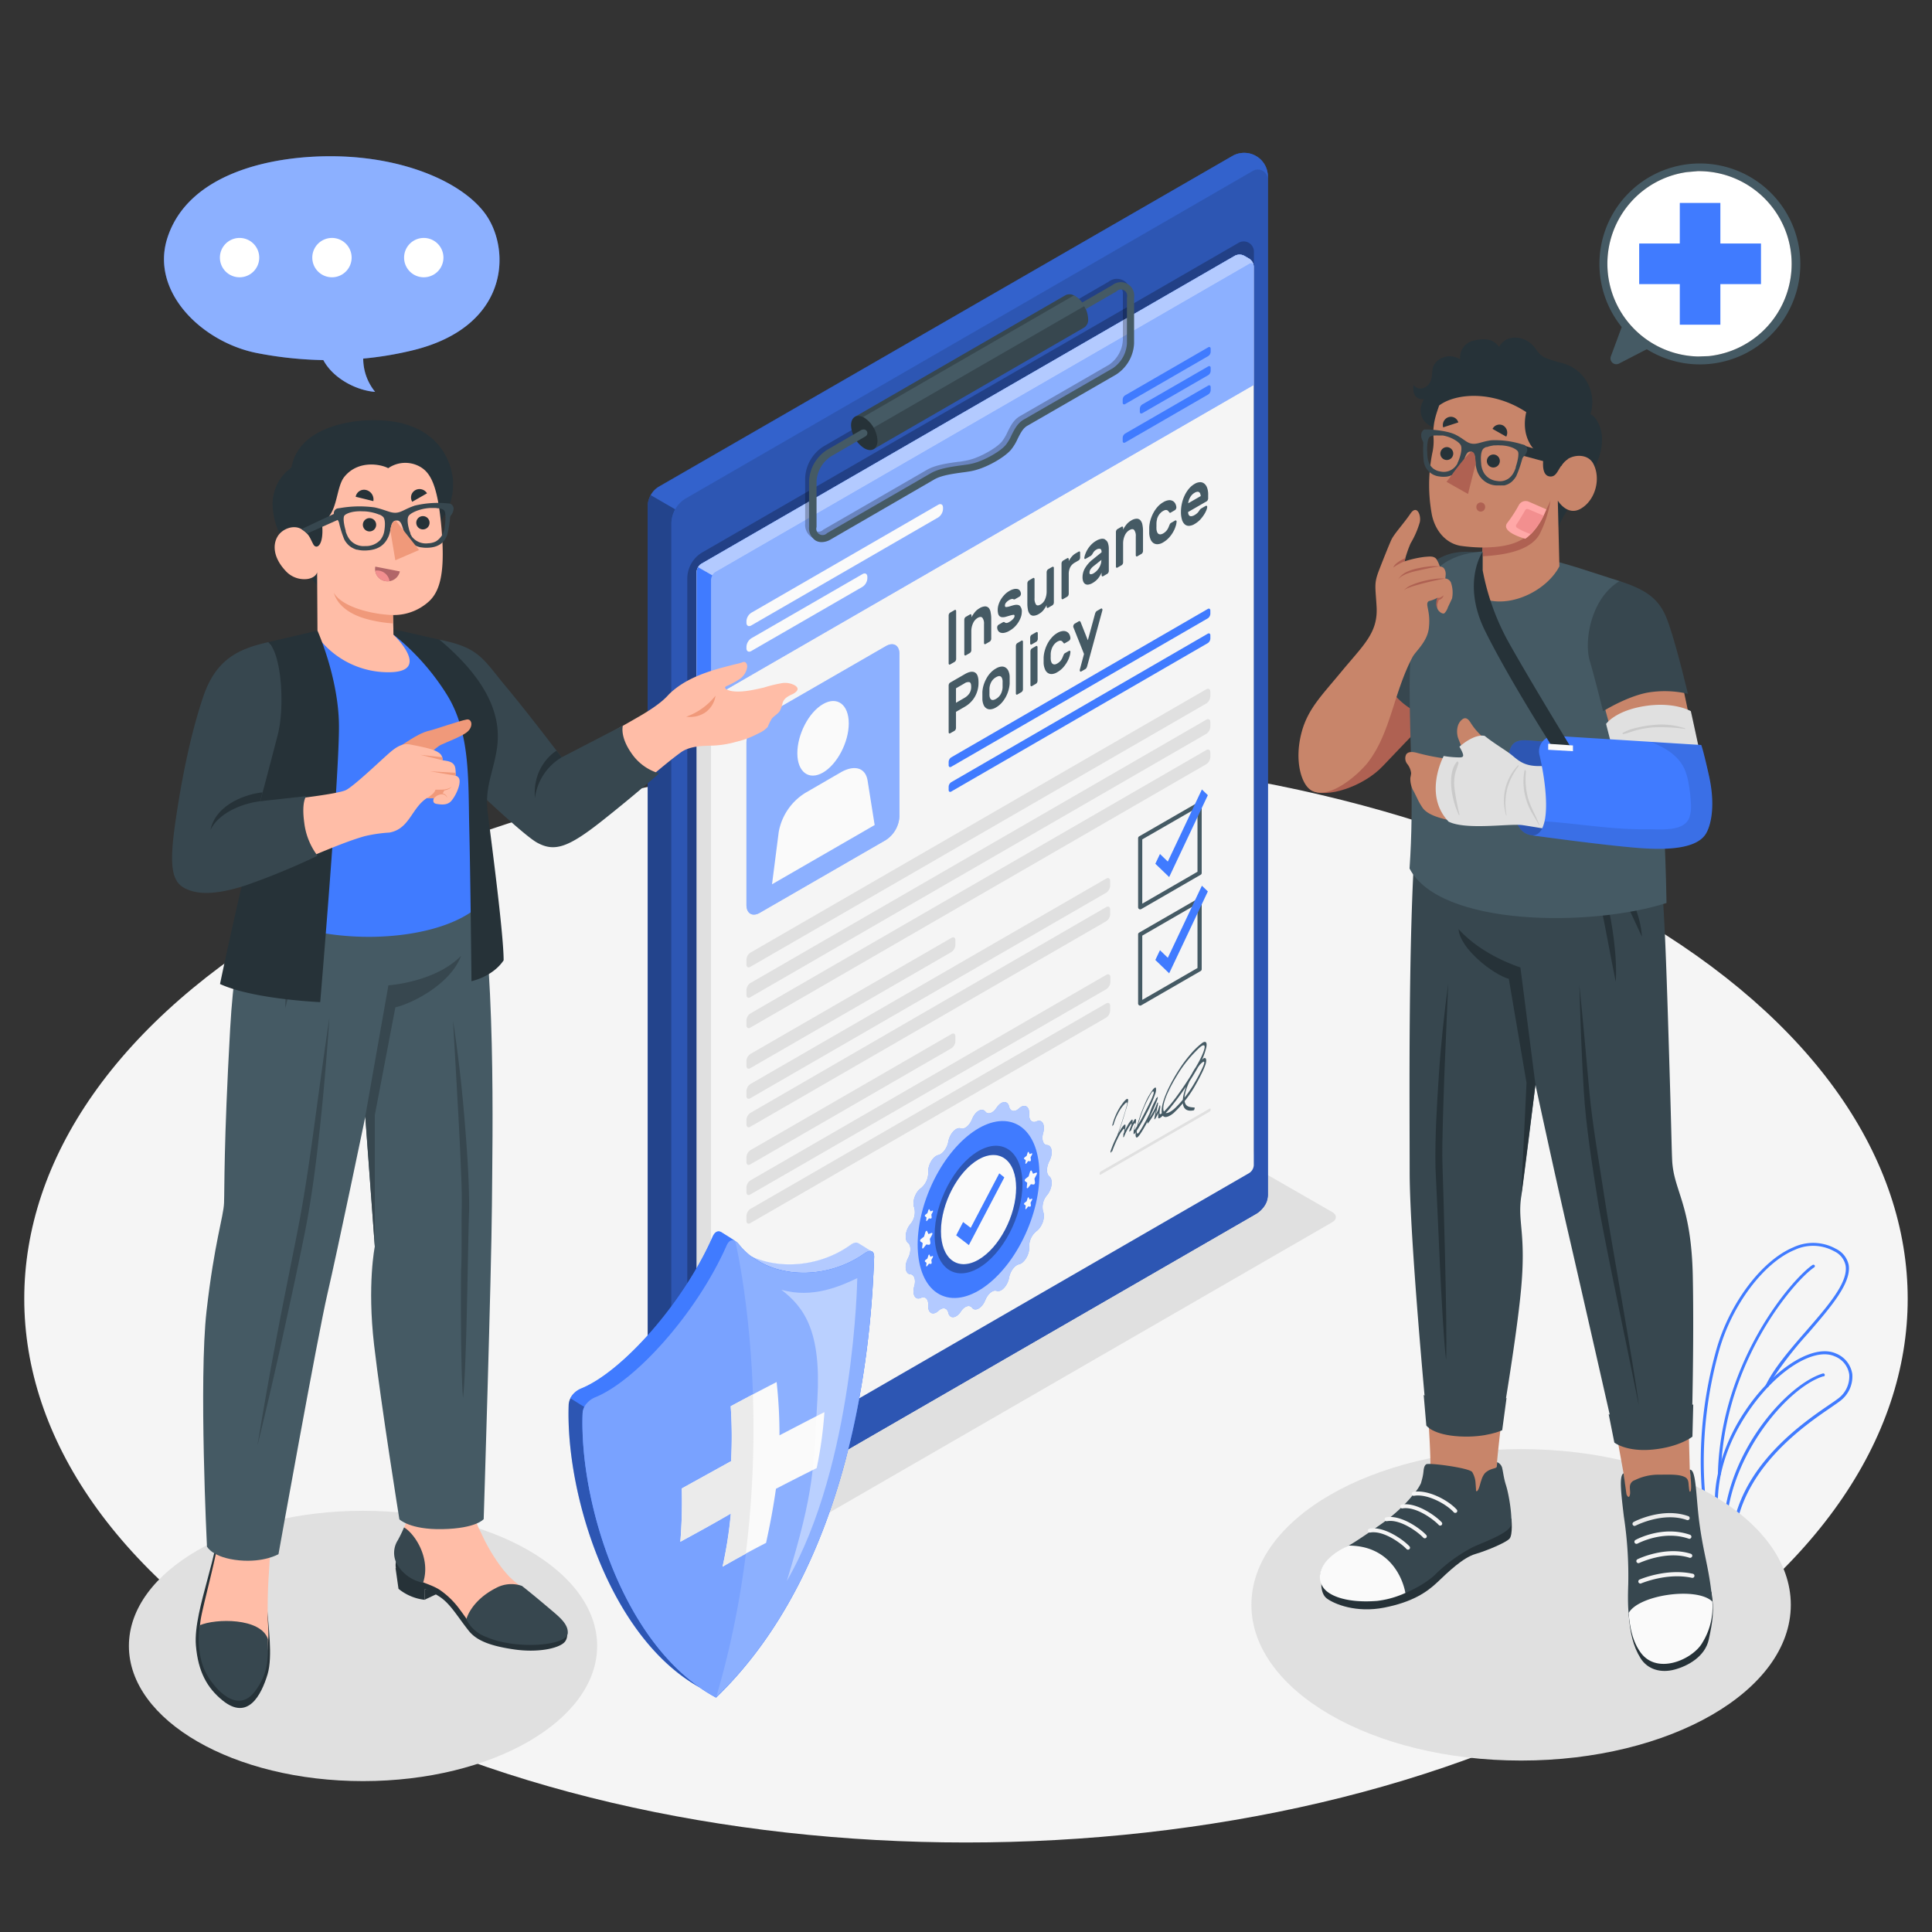 <svg xmlns="http://www.w3.org/2000/svg" viewBox="0 0 500 500"><rect x="0" y="0" width="500" height="500" fill="#333333" stroke="none"/><g id="freepik--Floor--inject-4"><path id="freepik--floor--inject-4" d="M77.66,236.62c-95.18,54.95-95.17,144.05,0,199s249.49,54.95,344.67,0,95.17-144,0-199S172.84,181.67,77.66,236.62Z" style="fill:#f5f5f5"></path></g><g id="freepik--Plants--inject-4"><g id="freepik--plants--inject-4"><path d="M479.37,355.6a6.8,6.8,0,0,0-4.23-5.32c-4.07-1.82-10.3.77-16.18,6.19-.68.63-1.36,1.29-2,2a50,50,0,0,0-5.3,6.66,48.4,48.4,0,0,0-6.08,12.55c-.41,1.33-.73,2.6-1,3.8a32.07,32.07,0,0,0-.55,10.79c.07.47.13.72.13.74a.39.39,0,0,0,.23.27.32.32,0,0,0,.09,0l1.82.68,2.58,1,.16,0a.53.53,0,0,0,.18-.05.45.45,0,0,0,.2-.28c3.16-15.85,18-26,24.36-30.33,1-.71,1.84-1.26,2.36-1.67A7.9,7.9,0,0,0,479.37,355.6ZM475.63,362c-.51.4-1.31.94-2.32,1.63-6.36,4.35-21.18,14.47-24.6,30.39l-1.82-.68-.77-.29-1.24-.46c-.31-1.66-1.92-13.08,7.41-27a50.6,50.6,0,0,1,5.2-6.55l.12-.12c6.15-6.46,13-9.79,17.21-7.9a5.94,5.94,0,0,1,3.76,4.69A7.11,7.11,0,0,1,475.63,362Z" style="fill:#407BFF"></path><path d="M471.9,356.18c-9,2.74-23.33,19.53-25,37.19l0,.3a.41.41,0,0,1-.38.37h-.05a.42.42,0,0,1-.15,0,.39.39,0,0,1-.22-.39c0-.17,0-.35.06-.52,1.86-18.53,16.52-34.9,25.54-37.66a.4.4,0,1,1,.24.76Z" style="fill:#407BFF"></path><path d="M468,345a96.79,96.79,0,0,0-9,11.48,26.35,26.35,0,0,0-1.33,2.4l0,0-.12.12a.41.41,0,0,1-.39,0,.4.4,0,0,1-.19-.53s0,0,0,0c2.2-4.5,6.38-9.33,10.44-14,5.64-6.5,11-12.64,10.22-17a5.21,5.21,0,0,0-2.9-3.62,11.3,11.3,0,0,0-10.31-.36c-8,3.31-16.24,14.3-19.54,26.12-6.18,22.13-3.35,39.63-3,41.71l2.15.91.67.28a.39.39,0,0,1,.21.52.4.4,0,0,1-.35.25h-.08a.32.32,0,0,1-.09,0l-3-1.27a.42.42,0,0,1-.24-.29c0-.18-3.65-18.64,3-42.28,3.36-12.05,11.77-23.25,20-26.65a12.07,12.07,0,0,1,11,.41,6,6,0,0,1,3.29,4.17C479.19,332.06,473.74,338.34,468,345Z" style="fill:#407BFF"></path><path d="M469.5,328c-4.89,3.27-21.85,22.76-23.95,49.69-.09,1.24-.16,2.5-.19,3.78a.41.41,0,0,1-.38.39h0a.4.4,0,0,1-.39-.37v0c.71-29.18,19.3-50.65,24.5-54.12a.4.4,0,0,1,.55.11A.39.39,0,0,1,469.5,328Z" style="fill:#407BFF"></path></g></g><g id="freepik--Shadows--inject-4"><path id="freepik--Shadow--inject-4" d="M178.16,409.87,157.08,397.7a1.38,1.38,0,0,1,0-2.62l162.07-93.51a5,5,0,0,1,4.55,0l21.08,12.11c1.26.73,1.26,1.9,0,2.63L182.72,409.87A5,5,0,0,1,178.16,409.87Z" style="fill:#e0e0e0"></path><ellipse id="freepik--shadow--inject-4" cx="93.95" cy="425.97" rx="60.59" ry="34.98" style="fill:#e0e0e0"></ellipse><ellipse id="freepik--shadow--inject-4" cx="393.66" cy="415.33" rx="69.8" ry="40.3" style="fill:#e0e0e0"></ellipse></g><g id="freepik--speech-bubble-2--inject-4"><g id="freepik--speech-bubble--inject-4"><g id="freepik--speech-bubble--inject-4"><path d="M419,94.09l7.19-3.71a26,26,0,1,0-6.49-5.74l-2.81,7.58A1.51,1.51,0,0,0,419,94.09Zm3-41.71a23.82,23.82,0,0,1,14.57-7.84l2.74-.24a24,24,0,0,1,2.93,47.86l-2.74.1A24,24,0,0,1,422,52.38Z" style="fill:#455a64"></path><path d="M422,52.38a23.82,23.82,0,0,1,14.57-7.84l2.74-.24a24,24,0,0,1,2.93,47.86l-2.74.1A24,24,0,0,1,422,52.38Z" style="fill:#fff"></path></g><polygon points="434.73 73.53 434.73 84.03 445.23 84.03 445.23 73.53 455.74 73.53 455.74 63.02 445.23 63.02 445.23 52.52 434.73 52.52 434.73 63.02 424.22 63.02 424.22 73.53 434.73 73.53" style="fill:#407BFF"></polygon></g></g><g id="freepik--speech-bubble-1--inject-4"><g id="freepik--speech-bubble--inject-4"><path d="M125.86,55.72c-5.67-8.26-20.83-15.1-39.57-15.28-17.05-.16-37.8,4.85-43,21.23-4.42,14,9.19,27,23.33,29.72a98.34,98.34,0,0,0,17.06,1.8c2.62,4.89,8.77,7.9,13.4,8.22A13.62,13.62,0,0,1,94,92.8a89,89,0,0,0,13.1-2.21C131.66,84.45,132.2,65,125.86,55.72Z" style="fill:#407BFF"></path><path d="M125.86,55.72c-5.67-8.26-20.83-15.1-39.57-15.28-17.05-.16-37.8,4.85-43,21.23-4.42,14,9.19,27,23.33,29.72a98.34,98.34,0,0,0,17.06,1.8c2.62,4.89,8.77,7.9,13.4,8.22A13.62,13.62,0,0,1,94,92.8a89,89,0,0,0,13.1-2.21C131.66,84.45,132.2,65,125.86,55.72Z" style="fill:#fff;opacity:0.4"></path><path d="M62,61.58a5.09,5.09,0,1,0,5.09,5.09A5.09,5.09,0,0,0,62,61.58Zm23.83,0A5.09,5.09,0,1,0,91,66.67,5.09,5.09,0,0,0,85.86,61.58Zm23.84,0a5.09,5.09,0,1,0,5.09,5.09A5.09,5.09,0,0,0,109.7,61.58Z" style="fill:#fff"></path></g></g><g id="freepik--Clipboard--inject-4"><g id="freepik--clipboard--inject-4"><g id="freepik--Board--inject-4"><g id="freepik--Window--inject-4"><path d="M319.18,40.23,170.4,126a6.12,6.12,0,0,0-2.78,4.81V394.76a6.1,6.1,0,0,0,2.78,4.81l.57.32a6.17,6.17,0,0,0,5.57,0L325.32,314a6.13,6.13,0,0,0,2.79-4.82V45.35a6.14,6.14,0,0,0-2.79-4.81l-.57-.32A6.17,6.17,0,0,0,319.18,40.23Z" style="fill:#407BFF"></path><path d="M319.18,40.23,170.4,126a6.12,6.12,0,0,0-2.78,4.81V394.76a6.1,6.1,0,0,0,2.78,4.81l.57.32a6.17,6.17,0,0,0,5.57,0L325.32,314a6.13,6.13,0,0,0,2.79-4.82V45.35a6.14,6.14,0,0,0-2.79-4.81l-.57-.32A6.17,6.17,0,0,0,319.18,40.23Z" style="opacity:0.45"></path><path d="M328.11,309.35c0,2.45-1.72,4-3.85,5.23L177.6,399.25c-2.11,1.22-3.84.24-3.84-2.22V135.57h0a7.67,7.67,0,0,1,3.83-6.64l146.67-84.7a2.57,2.57,0,0,1,3.85,2.22h0Z" style="fill:#407BFF"></path><path d="M328.11,309.35c0,2.45-1.72,4-3.85,5.23L177.6,399.25c-2.11,1.22-3.84.24-3.84-2.22V135.57h0a7.67,7.67,0,0,1,3.83-6.64l146.67-84.7a2.57,2.57,0,0,1,3.85,2.22h0Z" style="opacity:0.3"></path><path d="M328.11,45.35v1.1a2.57,2.57,0,0,0-3.86-2.22L177.58,128.94a7.47,7.47,0,0,0-2.79,2.79l0,.09-6.35-3.67a5.69,5.69,0,0,1,2-2.12l148.78-85.8a6.17,6.17,0,0,1,5.57,0l.56.33A6.11,6.11,0,0,1,328.11,45.35Z" style="fill:#407BFF"></path><path d="M328.11,45.35v1.1a2.57,2.57,0,0,0-3.86-2.22L177.58,128.94a7.47,7.47,0,0,0-2.79,2.79l0,.09-6.35-3.67a5.69,5.69,0,0,1,2-2.12l148.78-85.8a6.17,6.17,0,0,1,5.57,0l.56.33A6.11,6.11,0,0,1,328.11,45.35Z" style="opacity:0.2"></path></g></g><path id="freepik--shadow--inject-4" d="M324.48,298.09c0,2.52-1.77,4.12-4,5.38l-138.61,80c-2.19,1.26-4,.24-4-2.29V149.75h0a7.89,7.89,0,0,1,3.95-6.83L320.51,62.86a2.64,2.64,0,0,1,4,2.29V298.09Z" style="opacity:0.25"></path><g id="freepik--Form--inject-4"><g id="freepik--Paper--inject-4"><path d="M181.49,145.92,319.6,66.18a2.65,2.65,0,0,1,2.36,0l1.34.77a2.63,2.63,0,0,1,1.18,2V301.58a2.6,2.6,0,0,1-1.18,2L185.19,383.36a2.59,2.59,0,0,1-2.36,0l-1.34-.77a2.63,2.63,0,0,1-1.18-2V148A2.62,2.62,0,0,1,181.49,145.92Z" style="fill:#f5f5f5"></path><path d="M184.91,383.49a2,2,0,0,1-.44.11l-.23,0a2.82,2.82,0,0,1-.71,0,2,2,0,0,1-.44-.11l-.26-.13-1.33-.77a2.6,2.6,0,0,1-1.19-2V148a2.3,2.3,0,0,1,.35-1.16l3.69,2.13a2.45,2.45,0,0,0-.34,1.16V382.68C184,383.32,184.39,383.64,184.91,383.49Z" style="fill:#e0e0e0"></path><path d="M323.3,67,322,66.18a2.65,2.65,0,0,0-2.36,0L181.49,145.92a2.62,2.62,0,0,0-1.18,2.05v30.61l3.7,2.15L324.48,99.62V69A2.63,2.63,0,0,0,323.3,67Z" style="fill:#407BFF"></path><path d="M323.3,67,322,66.18a2.65,2.65,0,0,0-2.36,0L181.49,145.92a2.62,2.62,0,0,0-1.18,2.05v30.61l3.7,2.15L324.48,99.62V69A2.63,2.63,0,0,0,323.3,67Z" style="fill:#fff;opacity:0.4"></path><path d="M324.44,68.64c-.15-.48-.61-.63-1.14-.32L185.19,148.05a2.37,2.37,0,0,0-.84.88l-3.69-2.12a2.26,2.26,0,0,1,.84-.89L319.6,66.19a2.53,2.53,0,0,1,2.36,0l1.34.76A2.66,2.66,0,0,1,324.44,68.64Z" style="fill:#407BFF"></path><path d="M324.44,68.64c-.15-.48-.61-.63-1.14-.32L185.19,148.05a2.37,2.37,0,0,0-.84.88l-3.69-2.12a2.26,2.26,0,0,1,.84-.89L319.6,66.19a2.53,2.53,0,0,1,2.36,0l1.34.76A2.66,2.66,0,0,1,324.44,68.64Z" style="fill:#fff;opacity:0.6"></path><path d="M180.31,148v30.62l3.7,2.14V150.1a2.52,2.52,0,0,1,.34-1.17l-3.69-2.12A2.3,2.3,0,0,0,180.31,148Z" style="fill:#407BFF"></path></g></g><g id="freepik--clip-board--inject-4"><path d="M246.18,196l66.39-38.4c.37-.22.67,0,.67.39v.87a1.5,1.5,0,0,1-.67,1.17l-66.39,38.41c-.37.21-.67,0-.67-.39v-.88A1.5,1.5,0,0,1,246.18,196Z" style="fill:#407BFF"></path><path d="M246.18,202.43,312.57,164c.37-.21.67,0,.67.39v.88a1.5,1.5,0,0,1-.67,1.17l-66.39,38.41c-.37.22-.67,0-.67-.38v-.88A1.5,1.5,0,0,1,246.18,202.43Z" style="fill:#407BFF"></path><path d="M247.06,157.88l-1.17.67a.77.77,0,0,0-.27.31.89.89,0,0,0-.11.43v12.37a.35.35,0,0,0,.11.3.21.21,0,0,0,.27,0l1.17-.67a.77.77,0,0,0,.27-.31.88.88,0,0,0,.12-.43V158.17a.35.35,0,0,0-.12-.3A.21.21,0,0,0,247.06,157.88Zm8.85-.52a1.31,1.31,0,0,0-.95-.43,3,3,0,0,0-1.47.49,4.27,4.27,0,0,0-1.19,1,8.07,8.07,0,0,0-.88,1.33v-.44a.35.35,0,0,0-.11-.3.21.21,0,0,0-.27,0l-1.09.63a.72.72,0,0,0-.28.31,1,1,0,0,0-.11.43v8.92a.38.38,0,0,0,.11.3.24.24,0,0,0,.28,0L251,169a.8.8,0,0,0,.27-.32.83.83,0,0,0,.11-.42v-4.87a4.92,4.92,0,0,1,.44-2.09,3,3,0,0,1,1.2-1.39c.56-.32,1-.32,1.24,0a2.46,2.46,0,0,1,.4,1.61v4.86a.38.38,0,0,0,.11.3.24.24,0,0,0,.28,0l1.09-.63a.76.76,0,0,0,.27-.31.9.9,0,0,0,.12-.43v-5.16a8,8,0,0,0-.15-1.62A2.41,2.41,0,0,0,255.91,157.36Zm6.17-.67-1,.3a4.57,4.57,0,0,1-.62.11.35.35,0,0,1-.3-.08.46.46,0,0,1-.08-.31,1.16,1.16,0,0,1,.33-.8,3,3,0,0,1,.76-.62,1.82,1.82,0,0,1,.65-.26.6.6,0,0,1,.34,0l.24.1c.07,0,.18,0,.32-.08l1.11-.64a.82.82,0,0,0,.28-.32.88.88,0,0,0,.11-.42,1.6,1.6,0,0,0-.25-.77,1.05,1.05,0,0,0-.6-.45,2,2,0,0,0-.94,0,4,4,0,0,0-1.26.52,5.25,5.25,0,0,0-1.25,1,7.23,7.23,0,0,0-.93,1.23,6.39,6.39,0,0,0-.58,1.32,4.51,4.51,0,0,0-.2,1.25,4.22,4.22,0,0,0,.1,1,1.38,1.38,0,0,0,.35.67,1.12,1.12,0,0,0,.67.29,2.82,2.82,0,0,0,1.05-.13l1.06-.31a4.48,4.48,0,0,1,.67-.15.5.5,0,0,1,.35,0,.34.34,0,0,1,.1.29.82.82,0,0,1-.13.43,2,2,0,0,1-.32.41,2.93,2.93,0,0,1-.42.37,3.51,3.51,0,0,1-.45.3,1.84,1.84,0,0,1-.73.29.69.69,0,0,1-.38-.09l-.25-.17c-.07,0-.18,0-.32.06l-1.11.64a.86.86,0,0,0-.28.31.77.77,0,0,0-.1.43,1.53,1.53,0,0,0,.23.8,1.18,1.18,0,0,0,.61.51,1.88,1.88,0,0,0,1,.05,4.07,4.07,0,0,0,1.34-.53,6.24,6.24,0,0,0,1.34-1,6.76,6.76,0,0,0,1.64-2.6,4.25,4.25,0,0,0,.21-1.25,2.09,2.09,0,0,0-.52-1.62C263.54,156.47,262.94,156.44,262.08,156.69Zm10.27-10-1.09.63a.77.77,0,0,0-.27.31.9.9,0,0,0-.12.43V153a5.15,5.15,0,0,1-.4,2.08,2.84,2.84,0,0,1-1.16,1.36q-.84.48-1.2,0a2.7,2.7,0,0,1-.37-1.63V149.9a.38.38,0,0,0-.11-.3.24.24,0,0,0-.28,0l-1.09.63a.88.88,0,0,0-.27.32.86.86,0,0,0-.11.43v5.15a8.18,8.18,0,0,0,.14,1.63,2.4,2.4,0,0,0,.49,1.14,1.21,1.21,0,0,0,.92.45,2.87,2.87,0,0,0,1.45-.47,4,4,0,0,0,1.18-1,8.9,8.9,0,0,0,.81-1.26V157a.32.32,0,0,0,.12.29.22.22,0,0,0,.27,0l1.09-.63a.78.78,0,0,0,.28-.31,1,1,0,0,0,.11-.43V147a.38.38,0,0,0-.11-.3A.26.26,0,0,0,272.35,146.72Zm6.8-3.93-.65.38a4.06,4.06,0,0,0-1.11.89,7.24,7.24,0,0,0-.8,1.17v-.44a.38.38,0,0,0-.11-.3.23.23,0,0,0-.28,0l-1.09.63a.77.77,0,0,0-.27.31.88.88,0,0,0-.12.43v8.92a.35.35,0,0,0,.12.3.22.22,0,0,0,.27,0l1.09-.63a.75.75,0,0,0,.28-.32,1,1,0,0,0,.11-.43v-5a4.06,4.06,0,0,1,.38-1.87,3.08,3.08,0,0,1,1.25-1.23l.93-.54a.7.7,0,0,0,.27-.31.88.88,0,0,0,.12-.43v-1.26a.35.35,0,0,0-.12-.3A.22.22,0,0,0,279.15,142.79Zm6.87-3.14a1.47,1.47,0,0,0-1-.17,3.7,3.7,0,0,0-1.32.5,5.85,5.85,0,0,0-1.29,1,7.19,7.19,0,0,0-.93,1.2,6.38,6.38,0,0,0-.59,1.21,5,5,0,0,0-.27,1c0,.14,0,.23.08.27a.27.27,0,0,0,.24,0l1.34-.77a1.07,1.07,0,0,0,.23-.2,1.78,1.78,0,0,0,.24-.34,3.35,3.35,0,0,1,.39-.59,1.89,1.89,0,0,1,.56-.46,1.3,1.3,0,0,1,1-.23c.26.07.39.36.39.89l-2.34,1.89a8,8,0,0,0-1.88,2.1,4.66,4.66,0,0,0-.71,2.47,2.94,2.94,0,0,0,.18,1.1,1.36,1.36,0,0,0,.51.65,1.21,1.21,0,0,0,.82.15,3,3,0,0,0,1.11-.42,5.07,5.07,0,0,0,1.44-1.22,6.25,6.25,0,0,0,.87-1.46v.64a.38.38,0,0,0,.11.3.26.26,0,0,0,.28,0l1.09-.63a.77.77,0,0,0,.27-.31.9.9,0,0,0,.12-.43v-5.63a4.76,4.76,0,0,0-.23-1.6A1.63,1.63,0,0,0,286,139.65Zm-1,5.45a3,3,0,0,1-.13.86,4.53,4.53,0,0,1-.39.92,4,4,0,0,1-.64.85,3.68,3.68,0,0,1-.87.69,1.34,1.34,0,0,1-.72.22c-.21,0-.31-.14-.31-.41a1.57,1.57,0,0,1,.26-.85,3.6,3.6,0,0,1,.85-.88l2-1.59Zm10.13-10.4a1.27,1.27,0,0,0-.95-.43,2.84,2.84,0,0,0-1.47.48,4.44,4.44,0,0,0-1.19,1,8.51,8.51,0,0,0-.88,1.33v-.44a.35.35,0,0,0-.11-.3.24.24,0,0,0-.27,0l-1.1.63a.77.77,0,0,0-.27.31.89.89,0,0,0-.11.43v8.93a.32.32,0,0,0,.11.29.22.22,0,0,0,.27,0l1.1-.63a.77.77,0,0,0,.27-.31.89.89,0,0,0,.11-.43v-4.87a5,5,0,0,1,.44-2.09,2.93,2.93,0,0,1,1.2-1.38c.56-.32,1-.33,1.24,0a2.48,2.48,0,0,1,.4,1.61v4.87a.38.38,0,0,0,.11.3.26.26,0,0,0,.28,0l1.09-.63a.7.7,0,0,0,.27-.31.9.9,0,0,0,.12-.43v-5.15a8.08,8.08,0,0,0-.15-1.63A2.37,2.37,0,0,0,295.17,134.7Zm4.28-.33a4,4,0,0,1,.39-.91,3.33,3.33,0,0,1,.53-.68,2.54,2.54,0,0,1,.59-.47,2.29,2.29,0,0,1,.6-.27.84.84,0,0,1,.41,0,.62.62,0,0,1,.3.16,1.64,1.64,0,0,1,.24.27,1.07,1.07,0,0,0,.2.23.2.2,0,0,0,.27,0l1.09-.63a.72.72,0,0,0,.28-.31.79.79,0,0,0,.11-.43,2.28,2.28,0,0,0-.22-.85,1.65,1.65,0,0,0-.62-.74,1.74,1.74,0,0,0-1.08-.26A3.45,3.45,0,0,0,301,130a5.73,5.73,0,0,0-1.43,1.18,8,8,0,0,0-1.1,1.6,9.74,9.74,0,0,0-.74,1.83,8.4,8.4,0,0,0-.31,1.86q0,.39,0,.81t0,.75a4.74,4.74,0,0,0,.32,1.49,2.23,2.23,0,0,0,.73,1,1.8,1.8,0,0,0,1.1.32,3,3,0,0,0,1.43-.46,6.62,6.62,0,0,0,1.58-1.28,8.18,8.18,0,0,0,1.08-1.52,7.08,7.08,0,0,0,.62-1.46,4.57,4.57,0,0,0,.22-1.1.3.3,0,0,0-.11-.3.24.24,0,0,0-.28,0l-1.09.63a.71.71,0,0,0-.27.33,3.57,3.57,0,0,0-.2.46c-.08.2-.16.38-.24.55a2.8,2.8,0,0,1-.3.49,2.51,2.51,0,0,1-.41.46,3.71,3.71,0,0,1-.6.43,1.68,1.68,0,0,1-.59.21.86.86,0,0,1-.53-.08.88.88,0,0,1-.39-.45,2.31,2.31,0,0,1-.2-.9,6,6,0,0,1,0-.65q0-.39,0-.69A4.37,4.37,0,0,1,299.45,134.37Zm13-8a2.4,2.4,0,0,0-.71-1.14,1.7,1.7,0,0,0-1.11-.41,2.84,2.84,0,0,0-1.46.45,5.64,5.64,0,0,0-1.46,1.24,8.4,8.4,0,0,0-1.11,1.75,9.35,9.35,0,0,0-.7,2.05,9.49,9.49,0,0,0-.25,2.16,6.58,6.58,0,0,0,.25,2,2.61,2.61,0,0,0,.7,1.23,1.6,1.6,0,0,0,1.11.42,3,3,0,0,0,1.46-.47,6.49,6.49,0,0,0,1.42-1.1,9.36,9.36,0,0,0,1-1.28,6.63,6.63,0,0,0,.63-1.19,2.87,2.87,0,0,0,.22-.82.3.3,0,0,0-.11-.3.26.26,0,0,0-.28,0l-1.15.66a1.23,1.23,0,0,0-.27.22c-.07.08-.15.2-.26.36a3.12,3.12,0,0,1-.47.59,3.31,3.31,0,0,1-.75.55,1.8,1.8,0,0,1-.62.25.93.93,0,0,1-.53,0,.74.74,0,0,1-.36-.36,1.48,1.48,0,0,1-.14-.69l4.8-2.77a.84.84,0,0,0,.27-.31.9.9,0,0,0,.12-.43v-.87A5.32,5.32,0,0,0,312.45,126.37Zm-4.93,3.91a4.12,4.12,0,0,1,.14-.68,3.4,3.4,0,0,1,.31-.75,3.34,3.34,0,0,1,.49-.71,2.87,2.87,0,0,1,.71-.57,1.62,1.62,0,0,1,.76-.27.66.66,0,0,1,.47.14.89.89,0,0,1,.26.43,3.45,3.45,0,0,1,.11.54Z" style="fill:#455a64"></path><path d="M249.66,174.49c1.13-.66,2-.81,2.64-.46s.94,1.21.94,2.59a7.24,7.24,0,0,1-.94,3.69,7,7,0,0,1-2.64,2.61l-2.25,1.3v4.18a.84.84,0,0,1-.12.42.68.68,0,0,1-.26.31l-1.14.65a.24.24,0,0,1-.27,0,.37.37,0,0,1-.11-.29V177.39a.94.94,0,0,1,.11-.42.77.77,0,0,1,.27-.31Zm-2.25,7.39,2.18-1.26a3.88,3.88,0,0,0,1.28-1.16,3.11,3.11,0,0,0,.47-1.75c0-.7-.16-1.09-.47-1.17a1.75,1.75,0,0,0-1.28.33l-2.18,1.26Z" style="fill:#455a64"></path><path d="M257.77,173a3.28,3.28,0,0,1,1.4-.49,1.71,1.71,0,0,1,1.08.26,2,2,0,0,1,.73.89,3.92,3.92,0,0,1,.32,1.43c0,.11,0,.25,0,.42v1c0,.17,0,.31,0,.43a8.13,8.13,0,0,1-.33,1.8,8.68,8.68,0,0,1-.72,1.72,8.54,8.54,0,0,1-1.08,1.5,6.21,6.21,0,0,1-1.4,1.12,3.32,3.32,0,0,1-1.4.49,1.68,1.68,0,0,1-1.08-.25,1.9,1.9,0,0,1-.73-.88,4.18,4.18,0,0,1-.32-1.42c0-.11,0-.25,0-.41s0-.34,0-.52,0-.35,0-.52,0-.33,0-.45a7.56,7.56,0,0,1,.31-1.79,8.92,8.92,0,0,1,.74-1.74,7.34,7.34,0,0,1,1.08-1.5A5.79,5.79,0,0,1,257.77,173Zm1.7,3.24a2.1,2.1,0,0,0-.21-.85.77.77,0,0,0-.4-.38.84.84,0,0,0-.52,0,2.54,2.54,0,0,0-.57.25,3.15,3.15,0,0,0-.58.42,2.88,2.88,0,0,0-.52.61,3.64,3.64,0,0,0-.4.84,3.91,3.91,0,0,0-.2,1.08c0,.11,0,.24,0,.39s0,.31,0,.47,0,.32,0,.47a2.93,2.93,0,0,0,0,.36,1.91,1.91,0,0,0,.2.84.73.73,0,0,0,.4.38.84.84,0,0,0,.52,0,2.21,2.21,0,0,0,.58-.25,3.55,3.55,0,0,0,.57-.41,3.15,3.15,0,0,0,.52-.61,3.62,3.62,0,0,0,.4-.84,4.3,4.3,0,0,0,.21-1.09c0-.09,0-.21,0-.37v-.95C259.48,176.44,259.48,176.32,259.47,176.23Z" style="fill:#455a64"></path><path d="M264.74,178.39a.94.94,0,0,1-.11.42.77.77,0,0,1-.27.31l-1.07.62a.22.22,0,0,1-.27,0,.35.35,0,0,1-.11-.29v-12.3a1,1,0,0,1,.11-.42.8.8,0,0,1,.27-.3l1.07-.62a.22.22,0,0,1,.27,0,.35.35,0,0,1,.11.29Z" style="fill:#455a64"></path><path d="M268.2,163.6a.23.23,0,0,1,.26,0,.34.34,0,0,1,.12.29v1.47a.9.9,0,0,1-.12.42.71.71,0,0,1-.26.3l-1.21.7a.22.22,0,0,1-.27,0,.34.34,0,0,1-.11-.29V165a.94.94,0,0,1,.11-.42.67.67,0,0,1,.27-.3Zm.31,12.62a.84.84,0,0,1-.12.42.65.65,0,0,1-.26.3l-1.07.62a.22.22,0,0,1-.27,0,.34.34,0,0,1-.11-.29v-8.73a.94.94,0,0,1,.11-.42.84.84,0,0,1,.27-.31l1.07-.61a.23.23,0,0,1,.26,0,.34.34,0,0,1,.12.29Z" style="fill:#455a64"></path><path d="M271.92,169.22c0,.2,0,.43,0,.68a5.85,5.85,0,0,0,0,.64,2.43,2.43,0,0,0,.2.88.9.9,0,0,0,.39.44.86.86,0,0,0,.51.08,1.65,1.65,0,0,0,.57-.21,3.76,3.76,0,0,0,.59-.42,2.46,2.46,0,0,0,.41-.45,3.5,3.5,0,0,0,.29-.49,5.27,5.27,0,0,0,.23-.53,4.43,4.43,0,0,1,.2-.45.66.66,0,0,1,.27-.33l1.06-.61a.26.26,0,0,1,.28,0,.29.29,0,0,1,.1.29,4.76,4.76,0,0,1-.21,1.08,6.81,6.81,0,0,1-.61,1.43,8.35,8.35,0,0,1-1.06,1.49,6.13,6.13,0,0,1-1.55,1.24,3,3,0,0,1-1.39.46,1.75,1.75,0,0,1-1.07-.31,2.11,2.11,0,0,1-.72-1,4.76,4.76,0,0,1-.32-1.46c0-.21,0-.45,0-.73s0-.54,0-.78a8.06,8.06,0,0,1,.31-1.83,9.05,9.05,0,0,1,.72-1.79A7.74,7.74,0,0,1,272.2,165a5.65,5.65,0,0,1,1.39-1.16,3.47,3.47,0,0,1,1.55-.53,1.76,1.76,0,0,1,1.06.26,1.58,1.58,0,0,1,.61.72,2.35,2.35,0,0,1,.21.84.86.86,0,0,1-.38.72l-1.06.62a.21.21,0,0,1-.27,0,1.37,1.37,0,0,1-.2-.22,1.25,1.25,0,0,0-.23-.27.73.73,0,0,0-.29-.15.84.84,0,0,0-.41,0,2.73,2.73,0,0,0-.59.26,3.29,3.29,0,0,0-.57.46,3.2,3.2,0,0,0-.51.67,3.63,3.63,0,0,0-.39.89A4.58,4.58,0,0,0,271.92,169.22Z" style="fill:#455a64"></path><path d="M280.54,169.25l-2.78-7a.51.51,0,0,1,0-.13,1,1,0,0,1,.11-.42.8.8,0,0,1,.27-.3l1.05-.61a.28.28,0,0,1,.3,0,.41.41,0,0,1,.17.2l1.87,4.71,1.87-6.87a1.4,1.4,0,0,1,.17-.39.76.76,0,0,1,.29-.32l1.06-.61a.23.23,0,0,1,.26,0,.34.34,0,0,1,.12.29.59.59,0,0,1,0,.14l-3.95,14.5a1.45,1.45,0,0,1-.17.4.76.76,0,0,1-.29.32l-1.06.61a.21.21,0,0,1-.26,0,.32.32,0,0,1-.12-.29.68.68,0,0,1,0-.14Z" style="fill:#455a64"></path><path d="M193.18,192.09V234.2c0,2.24,1.57,3.15,3.51,2l32.56-18.8a7.76,7.76,0,0,0,3.52-6.09V169.23c0-2.24-1.57-3.15-3.52-2L196.69,186A7.77,7.77,0,0,0,193.18,192.09Z" style="fill:#407BFF"></path><g style="opacity:0.4"><path d="M193.18,192.09V234.2c0,2.24,1.57,3.15,3.51,2l32.56-18.8a7.76,7.76,0,0,0,3.52-6.09V169.23c0-2.24-1.57-3.15-3.52-2L196.69,186A7.77,7.77,0,0,0,193.18,192.09Z" style="fill:#fff"></path></g><path d="M213,182.22c3.68-2.13,6.66.13,6.66,5s-3,10.59-6.66,12.71-6.65-.13-6.65-5S209.3,184.34,213,182.22Z" style="fill:#fafafa"></path><path d="M224.53,202c-.6-3.6-3.75-4-7-2.08l-9,5.21a15,15,0,0,0-7,10.21l-1.73,13.51,26.56-15.33Z" style="fill:#fafafa"></path><path d="M295.08,235.34a.52.52,0,0,1-.27-.07.55.55,0,0,1-.27-.47V216.92a.55.55,0,0,1,.27-.47l15.38-8.87a.52.52,0,0,1,.54,0,.54.54,0,0,1,.27.47v17.88a.52.52,0,0,1-.27.46l-15.37,8.88A.52.52,0,0,1,295.08,235.34Zm.54-18.11v16.64l14.29-8.26V209Z" style="fill:#455a64"></path><path d="M193.18,274.6v1.23c0,.67.47.94,1,.61l52.07-30.07a2.3,2.3,0,0,0,1-1.81v-1.24c0-.67-.47-.94-1-.61l-52.07,30.07A2.32,2.32,0,0,0,193.18,274.6Z" style="fill:#e0e0e0"></path><path d="M193.18,282.38v1.24c0,.67.47.94,1,.6l92.08-53.17a2.32,2.32,0,0,0,1.05-1.82V228c0-.67-.47-.94-1.05-.61l-92.08,53.17A2.33,2.33,0,0,0,193.18,282.38Z" style="fill:#e0e0e0"></path><path d="M193.18,289.79V291c0,.67.47.94,1,.6l92.08-53.17a2.3,2.3,0,0,0,1.05-1.81v-1.24c0-.67-.47-.94-1.05-.61L194.23,288A2.33,2.33,0,0,0,193.18,289.79Z" style="fill:#e0e0e0"></path><polygon points="302.58 226.98 299 223.54 300.2 221.01 302.23 222.97 311.05 204.31 312.59 205.79 302.58 226.98" style="fill:#407BFF"></polygon><path d="M295.08,260.25a.53.53,0,0,1-.27-.08.52.52,0,0,1-.27-.46V241.83a.52.52,0,0,1,.27-.47l15.38-8.88a.52.52,0,0,1,.54,0,.57.57,0,0,1,.27.47v17.88a.55.55,0,0,1-.27.47l-15.37,8.87A.53.53,0,0,1,295.08,260.25Zm.54-18.11v16.63l14.29-8.25V233.88Z" style="fill:#455a64"></path><path d="M193.18,299.5v1.23c0,.67.47.94,1,.61l52.07-30.06a2.33,2.33,0,0,0,1-1.82v-1.24c0-.67-.47-.94-1-.61l-52.07,30.07A2.33,2.33,0,0,0,193.18,299.5Z" style="fill:#e0e0e0"></path><path d="M193.18,307.29v1.23c0,.67.47.94,1,.61L286.31,256a2.33,2.33,0,0,0,1.05-1.82V252.9c0-.67-.47-.94-1.05-.61l-92.08,53.18A2.32,2.32,0,0,0,193.18,307.29Z" style="fill:#e0e0e0"></path><path d="M193.18,314.7v1.23c0,.67.47.94,1,.61l92.08-53.17a2.33,2.33,0,0,0,1.05-1.82v-1.24c0-.67-.47-.94-1.05-.61l-92.08,53.18A2.32,2.32,0,0,0,193.18,314.7Z" style="fill:#e0e0e0"></path><polygon points="302.58 251.89 299 248.44 300.2 245.91 302.23 247.87 311.05 229.22 312.59 230.7 302.58 251.89" style="fill:#407BFF"></polygon><path d="M193.18,248.38v1.23c0,.67.47.94,1,.61l118-68.16a2.33,2.33,0,0,0,1.05-1.82V179c0-.67-.47-.94-1.05-.61l-118,68.17A2.32,2.32,0,0,0,193.18,248.38Z" style="fill:#e0e0e0"></path><path d="M193.18,256.24v1.24c0,.67.47.94,1,.6l118-68.16a2.32,2.32,0,0,0,1.05-1.82v-1.24c0-.67-.47-.94-1.05-.6l-118,68.16A2.33,2.33,0,0,0,193.18,256.24Z" style="fill:#e0e0e0"></path><path d="M193.18,264.11v1.23c0,.67.47.94,1,.61l118-68.17a2.3,2.3,0,0,0,1.05-1.81v-1.24c0-.67-.47-.94-1.05-.61l-118,68.17A2.32,2.32,0,0,0,193.18,264.11Z" style="fill:#e0e0e0"></path><path d="M194.44,158.58l48.35-27.94c.7-.4,1.26-.08,1.26.73v.37a2.77,2.77,0,0,1-1.26,2.18l-48.35,27.94c-.7.41-1.26.08-1.26-.72v-.38A2.77,2.77,0,0,1,194.44,158.58Z" style="fill:#fafafa"></path><path d="M194.44,165.19l28.77-16.61c.7-.4,1.26-.07,1.26.73v.37a2.79,2.79,0,0,1-1.26,2.19l-28.77,16.61c-.7.4-1.26.07-1.26-.73v-.37A2.79,2.79,0,0,1,194.44,165.19Z" style="fill:#fafafa"></path><path d="M291.18,102.31l21.51-12.43c.35-.2.63,0,.63.36v.82a1.39,1.39,0,0,1-.63,1.09l-21.51,12.43c-.35.2-.63,0-.63-.37v-.81A1.37,1.37,0,0,1,291.18,102.31Z" style="fill:#407BFF"></path><path d="M291.18,112.21l21.51-12.42c.35-.2.63,0,.63.36V101a1.39,1.39,0,0,1-.63,1.09l-21.51,12.43c-.35.2-.63,0-.63-.37v-.82A1.4,1.4,0,0,1,291.18,112.21Z" style="fill:#407BFF"></path><path d="M295.62,104.67l17.07-9.85c.35-.2.63,0,.63.36V96a1.39,1.39,0,0,1-.63,1.09l-17.07,9.85c-.35.2-.63,0-.63-.36v-.82A1.39,1.39,0,0,1,295.62,104.67Z" style="fill:#407BFF"></path></g><g id="freepik--Clip--inject-4"><g id="freepik--shadow--inject-4" style="opacity:0.25"><path d="M292.53,76.17V88a10.18,10.18,0,0,1-4.65,8.06l-23,13.26a7.42,7.42,0,0,0-2.46,3.35,13.44,13.44,0,0,1-1.78,2.9c-1.78,2-5.68,4.14-8.42,5a16.64,16.64,0,0,1-2.76.64c-.35.06-.73.1-1.13.15-2.5.34-5.63.76-7.46,1.82L214,138.76a4.69,4.69,0,0,1-2.34.7,3.12,3.12,0,0,1-1.57-.41,3.83,3.83,0,0,1-1.71-3.53V123.64a10.18,10.18,0,0,1,4.66-8.06l9-5.21.13-.05a.95.95,0,0,1,.94,1.63.28.28,0,0,1-.1.09l-9,5.21a8.34,8.34,0,0,0-3.69,6.39v11.88a1.62,1.62,0,0,0,2.73,1.57l26.9-15.53c2.16-1.25,5.49-1.7,8.16-2.06.4,0,.77-.1,1.12-.15a15.41,15.41,0,0,0,2.45-.57c2.44-.77,6.06-2.75,7.56-4.44a11.8,11.8,0,0,0,1.49-2.49c.78-1.58,1.59-3.21,3.23-4.15l23-13.27A8.32,8.32,0,0,0,290.6,88V76.17a2.07,2.07,0,0,0-.74-1.86,2,2,0,0,0-2,.29l-7.83,4.52a7.92,7.92,0,0,0-1-1.66l7.85-4.53a3.48,3.48,0,0,1,5.62,3.24Z"></path></g><g id="freepik--clip--inject-4"><path d="M275.77,76.39h0a2.36,2.36,0,0,1,2.42.23,7.55,7.55,0,0,1,3.42,5.92,2.39,2.39,0,0,1-1,2.21h0l-54.53,31.49-4.83-8.37Z" style="fill:#37474f"></path><path d="M223.67,112.07l57-32.88a7,7,0,0,0-2.43-2.57,2.41,2.41,0,0,0-.33-.15L221.8,108.84Z" style="fill:#455a64"></path><path d="M223.67,108.1c-1.89-1.08-3.42-.2-3.42,2a7.53,7.53,0,0,0,3.42,5.91c1.89,1.09,3.42.21,3.42-2A7.55,7.55,0,0,0,223.67,108.1Z" style="fill:#263238"></path><path d="M293.5,77V88.88a10.15,10.15,0,0,1-4.66,8.06l-23,13.27c-1.14.65-1.78,2-2.47,3.34a12.58,12.58,0,0,1-1.77,2.9c-1.78,2-5.68,4.14-8.43,5a15.54,15.54,0,0,1-2.75.63c-.35.06-.73.11-1.13.16-2.51.34-5.63.76-7.46,1.82L215,139.6a4.71,4.71,0,0,1-2.34.7,3.11,3.11,0,0,1-1.57-.4,3.86,3.86,0,0,1-1.71-3.54V124.49a10.15,10.15,0,0,1,4.66-8.06l9-5.22.13,0a.95.95,0,0,1,.94,1.63l-.1.08-9,5.22a8.31,8.31,0,0,0-3.69,6.39v11.87a1.62,1.62,0,0,0,2.73,1.57l26.89-15.53c2.16-1.24,5.5-1.69,8.17-2.05l1.12-.16a14.34,14.34,0,0,0,2.45-.56c2.44-.78,6.06-2.75,7.55-4.45a11.18,11.18,0,0,0,1.5-2.49c.78-1.58,1.59-3.21,3.23-4.15l23-13.26a8.32,8.32,0,0,0,3.69-6.4V77a1.62,1.62,0,0,0-2.73-1.57L281,80a7.92,7.92,0,0,0-1-1.66l7.85-4.53A3.48,3.48,0,0,1,293.5,77Z" style="fill:#455a64"></path></g></g><g id="freepik--Signatures--inject-4"><path d="M313.06,287.68,284.83,304c-.15.09-.26,0-.26-.25a.68.68,0,0,1,.26-.55l28.23-16.3c.14-.08.26,0,.26.25A.69.69,0,0,1,313.06,287.68Z" style="fill:#e0e0e0"></path><path d="M225.11,338.47l-31.67,18.28c-.15.08-.26,0-.26-.25a.66.66,0,0,1,.26-.55l31.67-18.29c.14-.08.26,0,.26.25A.71.71,0,0,1,225.11,338.47Z" style="fill:#e0e0e0"></path><path d="M195.59,347c.71.9,1.84,1.73,3.64-.88a23,23,0,0,0,2.3-4.9,8.16,8.16,0,0,0,.67-3.45c-.17-1-.92.22-1.54,1.62a38.47,38.47,0,0,0-1.84,5.12c-.81,2.91-.54,5,.83,4.37a6.31,6.31,0,0,0,2.17-2.91,7,7,0,0,0,.91-3.82c0-.14-.16-.1-.28.16a16.7,16.7,0,0,0-1.48,4,3.64,3.64,0,0,0,.07,2.26c.27.3,1-.89,1.38-1.72a27.86,27.86,0,0,0,1.58-4.32c.12-.39,0-.65-.22-.1a9.72,9.72,0,0,0-.53,2.32c-.05.61-.14,1.42.3,1.11.94-.69,1.6-3.2,1.92-4.53l-.31.4a8.68,8.68,0,0,0,0,2.94c0,.08.09,0,.16-.13a19.17,19.17,0,0,0,1.26-3.31l-.25.26c-.3,1.56-.35,3.11.32,3.16s1.79-2.29,2.53-3.94a68.59,68.59,0,0,0,4.48-13.93c.07-.3-.08-.27-.22.05-1.17,2.64-2.14,5.4-3,8-1,2.87-1.87,5.73-2.67,8.53a50.19,50.19,0,0,0-1.39,5.64c-.06.38-.12.82,0,.91.33.23,1-1,1.39-1.9.79-1.89,1.36-4,2-5.82.86-2.65,1.7-5.3,2.54-7.94l-.23,0a53,53,0,0,0-1.61,8.23c0,.3.17,0,.27-.24q1-2.53,2-5.07l-.24.14c-.09,1.14-.17,2.27-.26,3.4,0,.14,0,.19.16,0a18.83,18.83,0,0,0,1.83-3.86l-.29.34a6.94,6.94,0,0,1,.08,2c0,.26.14.09.25-.17s.34-.77.5-1.15l-.15-.24a2.49,2.49,0,0,0-.08,2.29c.32.56.91.65,1.74-.2a23.56,23.56,0,0,0,2.82-4.6,34.27,34.27,0,0,0,2.45-5.81c.42-1.5.23-2.49-.44-2.21s-1.34,1.43-1.91,2.77a30,30,0,0,0-1.69,5.21c-.36,1.58-.81,3.72-.51,4.52s1.24-.05,2.09-1.63a25.73,25.73,0,0,0,2.41-6.52c.06-.29-.09-.46-.27,0-.86,2.19-.89,4-.39,4.61.3.39,1.44.62,2.14-1.43.17-.51,0-.8-.25-.15-.46,1.35-1.44.84-1.59.65-.35-.46-.42-1.69.24-3.3l-.23-.15a23.57,23.57,0,0,1-1.53,4.54c-.56,1.23-1.32,2.66-1.9,2.79s-.39-1.5-.19-2.72a25.78,25.78,0,0,1,1.11-4.25,14.22,14.22,0,0,1,1.51-3.32c.66-.89,1.34-1,1.19.13a19.92,19.92,0,0,1-1.68,4.48c-.68,1.45-1.46,2.91-2.23,4.2s-1.57,2.09-2.1,2a1.13,1.13,0,0,1-.56-1.62c.19-.44.1-.8-.15-.24-.17.38-.33.77-.5,1.15l.25-.17a7.14,7.14,0,0,0-.08-2.12c0-.17-.19.08-.28.34a16.39,16.39,0,0,1-1.57,3.29l.15,0c.09-1.13.17-2.25.25-3.38,0-.2-.12-.15-.23.14-.68,1.76-1.35,3.52-2,5.27l.27-.23a51,51,0,0,1,1.53-7.84c.11-.38-.08-.43-.23,0-1.25,3.95-2.51,7.91-3.83,11.89-.19.58-.39,1.18-.63,1.76s-.76,1.53-1,1.29,0-.66.09-.95c.32-1.7.87-3.63,1.41-5.47.73-2.53,1.53-5.1,2.4-7.68s1.86-5.37,3-8l-.23.05a66.11,66.11,0,0,1-3.56,11.65c-.35.85-.72,1.7-1.11,2.53a11.33,11.33,0,0,1-1.23,2.31c-.56.66-.9.24-1-.3a6.9,6.9,0,0,1,.14-2.18c.07-.34-.17,0-.24.27a16,16,0,0,1-1.07,2.82l.16-.13a7.64,7.64,0,0,1,0-2.78c.06-.36-.17-.18-.27.22a14.39,14.39,0,0,1-.86,2.63c-.4.83-.73,1-.75.4a6.1,6.1,0,0,1,.38-1.94l-.23-.09a31.64,31.64,0,0,1-1,3c-.35.81-1.11,2.35-1.36,1.93a3.5,3.5,0,0,1,.1-1.89,14.93,14.93,0,0,1,1.13-2.77l-.27.16c.14,1-.8,3.11-1.63,4.16s-1.41.92-1.68.38-.15-1.86.31-3.42a29.44,29.44,0,0,1,1.88-5c.35-.66.57-.91.59-.37a4.06,4.06,0,0,1-.1.78,24.62,24.62,0,0,1-2.78,6.42c-1.52,1.94-2.44,1.28-3.11.58-.05-.05-.23.37-.19.42Z" style="fill:#455a64"></path><path d="M288.13,291.27a14.78,14.78,0,0,1,1.82-4.16,9.48,9.48,0,0,1,1.34-1.63c.8-.75.23,1-.06,2a107.11,107.11,0,0,1-3.61,10.34l.18.23a32.42,32.42,0,0,1,1.8-4.13,8.84,8.84,0,0,1,1.16-1.72c.49-.47.11,1.1-.05,1.76-.06.29,0,.61.24.1a15.91,15.91,0,0,1,1.38-2.67l.27-.39c.26-.38.32-.33.19.17a7.3,7.3,0,0,1-.34,1.36l.26.08c.15-.47.71-2,1-1.91s0,.65-.12,1.06a4.94,4.94,0,0,0-.22,1.61c.09.48.71-.59,1.05-1.11.78-1.21,1.52-2.57,2.24-4A34.45,34.45,0,0,0,299,283a2.91,2.91,0,0,0,.18-1.33c-.09-.4-.36-.19-.72.19a17.34,17.34,0,0,0-2.26,4.07,35.38,35.38,0,0,0-1.86,5.27c-.36,1.33-.66,2.75-.27,3.15s1.76-2,2.47-3.27a55.65,55.65,0,0,0,3-6.58c.11-.3.14-.9-.11-.47a17.74,17.74,0,0,0-2.48,6.49c0,.15,0,.36.14.19a17.3,17.3,0,0,0,2.59-4.69l-.27-.06-.66,3.48c0,.22,0,.35.18.14a10,10,0,0,0,1.4-3.06l-.35.26a16.42,16.42,0,0,0-.24,2.35c0,.5.38.27.74,0a16.27,16.27,0,0,0,2.72-2.84,75.4,75.4,0,0,0,7-10.36,17.2,17.2,0,0,0,2-4.91c.27-1.44-.28-1.62-1-1.16a19,19,0,0,0-3.12,3,33.19,33.19,0,0,0-2.83,3.78c-1.65,2.52-4.08,6.87-4.54,9.91-.49,3.26,1.33,2.9,3,1.52a30.35,30.35,0,0,0,5.91-7.67c.46-.81.91-1.66,1.34-2.54a20.75,20.75,0,0,0,1-2.31c.45-1.41.11-2-.51-1.63a14.17,14.17,0,0,0-3.12,4.23,21.28,21.28,0,0,0-2,5.08c-.91,4.11,1.08,4.46,2.61,4.11.13,0,.32-.69.22-.7-1.1-.15-2.85.07-2.59-2.72.23-2.56,2.2-6.15,3.68-8a4.11,4.11,0,0,1,1.13-1.13c.54-.19.21.7-.19,1.58a42.47,42.47,0,0,1-2.11,4,30.17,30.17,0,0,1-4.84,6.28c-1.39,1.33-3.33,2.39-3.17-.09.14-2.28,2.23-6.09,3.55-8.24a32.45,32.45,0,0,1,4.53-5.92c.75-.76,1.81-1.93,2.36-1.87.83.08-.6,3.08-1.33,4.41a80.68,80.68,0,0,1-5.51,8.61,36.66,36.66,0,0,1-2.9,3.56,6.25,6.25,0,0,1-1.39,1.21c-.28.11-.33-.11-.27-.64s.11-.93.17-1.39c0-.29-.17-.36-.31.14a7.54,7.54,0,0,1-1.1,2.36c.06.08.11.17.16.25.22-1.12.44-2.25.65-3.37.05-.28-.06-.61-.26-.06a15.61,15.61,0,0,1-2.3,4.17l.15.2a14.63,14.63,0,0,1,2.1-5.4c0-.16-.07-.32-.11-.47-.63,1.63-1.33,3.23-2.11,4.77-.39.79-.8,1.55-1.22,2.28a18.93,18.93,0,0,1-1.18,1.93c-.53.67-.64,0-.53-.71a18.7,18.7,0,0,1,.62-2.38,34,34,0,0,1,1.72-4.5c.3-.63.61-1.24.94-1.83a6.66,6.66,0,0,1,.61-1c.31-.37.55-.24.47.25a15.75,15.75,0,0,1-1.07,2.55c-.36.75-.74,1.48-1.11,2.21-.61,1.2-1.24,2.4-1.91,3.44-.19.31-.38.6-.58.89a3.2,3.2,0,0,1-.3.43c-.11.06,0-.33.06-.62.17-.81.54-2.05.22-2.23s-1.29,2-1.56,2.84c-.16.48.05.69.26.08.27-.81.85-3,.33-2.76a5.88,5.88,0,0,0-1.12,1.56,19.35,19.35,0,0,0-1.13,2.33l.23.1a9.46,9.46,0,0,0,.37-2.55c-.09-.53-.74.35-1.12.92a28.12,28.12,0,0,0-2.7,5.71c-.14.38,0,.75.19.23.95-2.36,1.82-4.72,2.58-7.07.4-1.21.76-2.4,1.1-3.59a13.81,13.81,0,0,0,.64-2.58c0-1.21-1.3.5-1.93,1.43a16,16,0,0,0-2.2,5.09c-.06.27.12,0,.18-.19Z" style="fill:#455a64"></path></g><path d="M255,287.67h0c.67.88,2,.43,2.92-1h0c1.19-1.8,2.85-1.95,3.23-.3h0c.3,1.31,1.45,1.53,2.57.49h0c1.4-1.3,2.75-.57,2.63,1.43h0c-.1,1.59.75,2.45,1.9,1.92h0c1.45-.66,2.33.87,1.72,3h0c-.48,1.68,0,3.07,1,3.13h0c1.32.06,1.62,2.2.6,4.16h0c-.81,1.57-.81,3.33,0,3.95h0c1,.79.72,3.28-.6,4.86h0a4.74,4.74,0,0,0-1,4.3h0c.61,1.4-.27,3.95-1.72,5h0a5.1,5.1,0,0,0-1.9,4.12h0c.12,1.86-1.23,4.15-2.63,4.47h0c-1.12.25-2.27,1.79-2.57,3.45h0c-.38,2.09-2,3.85-3.23,3.43h0c-.95-.33-2.25.73-2.92,2.37h0c-.83,2.07-2.59,3.09-3.43,2h0c-.67-.87-2-.43-2.92,1h0c-1.19,1.79-2.85,1.94-3.23.29h0c-.3-1.31-1.45-1.53-2.56-.49h0c-1.41,1.31-2.76.58-2.64-1.42h0c.1-1.59-.75-2.46-1.9-1.93h0c-1.45.66-2.33-.87-1.72-3h0c.49-1.67,0-3.07-1-3.12h0c-1.32-.07-1.62-2.21-.6-4.17h0c.81-1.56.81-3.33,0-3.95h0c-1-.79-.72-3.27.6-4.86h0a4.69,4.69,0,0,0,1-4.29h0c-.61-1.41.27-4,1.72-5h0a5.13,5.13,0,0,0,1.9-4.13h0c-.12-1.86,1.23-4.15,2.64-4.46h0c1.11-.26,2.26-1.8,2.56-3.46h0c.38-2.09,2-3.85,3.23-3.43h0c.95.33,2.25-.73,2.92-2.37h0C252.37,287.59,254.13,286.58,255,287.67Z" style="fill:#407BFF"></path><path d="M255,287.67h0c.67.88,2,.43,2.92-1h0c1.19-1.8,2.85-1.95,3.23-.3h0c.3,1.31,1.45,1.53,2.57.49h0c1.4-1.3,2.75-.57,2.63,1.43h0c-.1,1.59.75,2.45,1.9,1.92h0c1.45-.66,2.33.87,1.72,3h0c-.48,1.68,0,3.07,1,3.13h0c1.32.06,1.62,2.2.6,4.16h0c-.81,1.57-.81,3.33,0,3.95h0c1,.79.72,3.28-.6,4.86h0a4.74,4.74,0,0,0-1,4.3h0c.61,1.4-.27,3.95-1.72,5h0a5.1,5.1,0,0,0-1.9,4.12h0c.12,1.86-1.23,4.15-2.63,4.47h0c-1.12.25-2.27,1.79-2.57,3.45h0c-.38,2.09-2,3.85-3.23,3.43h0c-.95-.33-2.25.73-2.92,2.37h0c-.83,2.07-2.59,3.09-3.43,2h0c-.67-.87-2-.43-2.92,1h0c-1.19,1.79-2.85,1.94-3.23.29h0c-.3-1.31-1.45-1.53-2.56-.49h0c-1.41,1.31-2.76.58-2.64-1.42h0c.1-1.59-.75-2.46-1.9-1.93h0c-1.45.66-2.33-.87-1.72-3h0c.49-1.67,0-3.07-1-3.12h0c-1.32-.07-1.62-2.21-.6-4.17h0c.81-1.56.81-3.33,0-3.95h0c-1-.79-.72-3.27.6-4.86h0a4.69,4.69,0,0,0,1-4.29h0c-.61-1.41.27-4,1.72-5h0a5.13,5.13,0,0,0,1.9-4.13h0c-.12-1.86,1.23-4.15,2.64-4.46h0c1.11-.26,2.26-1.8,2.56-3.46h0c.38-2.09,2-3.85,3.23-3.43h0c.95.33,2.25-.73,2.92-2.37h0C252.37,287.59,254.13,286.58,255,287.67Z" style="fill:#fff;opacity:0.6"></path><ellipse cx="253.25" cy="313.03" rx="24.19" ry="13.68" transform="translate(-133.95 423.49) rotate(-66.95)" style="fill:#407BFF"></ellipse><ellipse cx="253.25" cy="313.03" rx="16.19" ry="9.16" transform="translate(-133.95 423.49) rotate(-66.95)" style="fill:#fafafa"></ellipse><path d="M253.25,328.18c-6.27,3.62-11.37-.23-11.37-8.59s5.1-18.09,11.37-21.71,11.36.24,11.36,8.59S259.51,324.56,253.25,328.18Zm0-28.13c-5.37,3.1-9.74,11.44-9.74,18.6s4.37,10.46,9.74,7.36,9.73-11.44,9.73-18.6S258.61,297,253.25,300.05Z" style="fill:#407BFF"></path><g style="opacity:0.3"><path d="M253.25,328.18c-6.27,3.62-11.37-.23-11.37-8.59s5.1-18.09,11.37-21.71,11.36.24,11.36,8.59S259.51,324.56,253.25,328.18Zm0-28.13c-5.37,3.1-9.74,11.44-9.74,18.6s4.37,10.46,9.74,7.36,9.73-11.44,9.73-18.6S258.61,297,253.25,300.05Z"></path></g><polygon points="250.74 322.23 247.46 319.7 249.25 316.26 251.22 317.76 258.61 303.66 259.92 304.71 250.74 322.23" style="fill:#407BFF"></polygon><path d="M267,303l.36.77.81-.31c.2-.07.27.2.13.46l-.58,1.11.14,1c0,.24-.17.55-.35.53l-.72-.09-.73.93c-.17.22-.38.14-.34-.14l.13-1.16-.58-.42c-.14-.1-.07-.46.13-.61l.81-.63.36-1.19C266.65,302.94,266.9,302.8,267,303Z" style="fill:#fafafa"></path><path d="M266.23,309.91l.24.51.54-.2c.13-.05.19.13.09.3l-.39.74.09.67c0,.16-.11.37-.23.36l-.49-.06-.48.62c-.12.15-.25.1-.23-.09l.09-.77-.39-.29c-.1-.07-.05-.31.08-.41l.55-.42.24-.8C266,309.88,266.17,309.78,266.23,309.91Z" style="fill:#fafafa"></path><path d="M266.23,298.16l.24.52.54-.21c.13-.05.19.13.09.31l-.39.74.09.67c0,.16-.11.37-.23.35l-.49-.06-.48.63c-.12.15-.25.09-.23-.09l.09-.78-.39-.28c-.1-.07-.05-.31.08-.41l.55-.43.24-.79C266,298.14,266.17,298,266.23,298.16Z" style="fill:#fafafa"></path><path d="M239.5,318.85l-.36,1.19-.81.63c-.2.15-.27.51-.13.61l.59.43-.14,1.16c0,.27.17.35.34.13l.73-.93.72.09c.18,0,.38-.29.35-.53l-.14-1,.59-1.1c.14-.27.06-.54-.14-.46l-.81.31-.36-.77C239.84,318.42,239.59,318.57,239.5,318.85Z" style="fill:#fafafa"></path><path d="M240.27,324.9l-.25.79-.54.42c-.13.1-.18.35-.09.41l.39.29-.09.78c0,.18.11.24.23.09l.49-.63.48.06c.12,0,.26-.19.23-.35l-.09-.67.4-.74c.09-.18,0-.36-.09-.31l-.55.21-.24-.52C240.49,324.61,240.32,324.7,240.27,324.9Z" style="fill:#fafafa"></path><path d="M240.27,313.15l-.25.8-.54.42c-.13.1-.18.34-.09.41l.39.29-.09.77c0,.19.11.24.23.09l.49-.62.48.06c.12,0,.26-.2.23-.36l-.09-.67.4-.74c.09-.17,0-.35-.09-.3l-.55.2-.24-.51C240.49,312.86,240.32,313,240.27,313.15Z" style="fill:#fafafa"></path></g></g><g id="freepik--Shield--inject-4"><g id="freepik--shield--inject-4"><path d="M226.21,325.59c.07-.9-.13-1.46-.53-1.7h0l-.05,0c-.42-.21-3.2-2-3.59-2.22h0l-.05,0c-.43-.21-1.06-.05-1.84.5-7.75,5.53-18.19,6.58-26,2.83a18,18,0,0,1-2.9-2.88,1.83,1.83,0,0,1-.13-.16h0a2.9,2.9,0,0,0-.75-.65L186.76,319l-.13-.08c-.83-.43-1.62,0-2.17,1.2-7.78,17.58-23.69,35.11-34,39.28a5.75,5.75,0,0,0-2.06,1.43,4.26,4.26,0,0,0-1.23,2.88c-.78,22.91,10.52,60,33.88,73a42.09,42.09,0,0,0,4.28,2.64C219.17,406.67,225.28,352.74,226.21,325.59Z" style="fill:#407BFF"></path><path d="M225.64,323.84c-.42-.21-1.06,0-1.84.5-9,6.44-21.71,6.82-29.6.58,7.79,3.74,18.23,2.69,26-2.84.78-.55,1.41-.71,1.84-.5l.05,0h0C222.44,321.86,225.22,323.63,225.64,323.84Z" style="fill:#fff;opacity:0.6"></path><path d="M190.27,321.14c-.84-.44-1.63-.05-2.18,1.19-7.78,17.59-23.68,35.11-34,39.28A5.75,5.75,0,0,0,152,363a5.69,5.69,0,0,0-.79,1.12l-3.62-2.26a5.36,5.36,0,0,1,.78-1.12,5.75,5.75,0,0,1,2.06-1.43c10.34-4.17,26.25-21.7,34-39.28.55-1.24,1.34-1.63,2.17-1.2l.13.08,1.61,1Z" style="fill:#407BFF"></path><path d="M181,436.63c-23.33-13.06-34.62-50.08-33.84-73a4,4,0,0,1,.45-1.76l3.62,2.26a3.86,3.86,0,0,0-.44,1.76C150,387.61,160.09,422,181,436.63Z" style="opacity:0.3"></path><path d="M226.21,325.59c-.93,27.16-7,81.08-40.91,113.71-23.81-12.71-35.32-50.25-34.53-73.37a4.26,4.26,0,0,1,1.23-2.88,5.75,5.75,0,0,1,2.06-1.43c10.35-4.17,26.25-21.71,34-39.28.55-1.25,1.34-1.63,2.18-1.2h0l.12.08a2.9,2.9,0,0,1,.75.65h0a1.83,1.83,0,0,0,.13.16c7.31,9.12,22.27,9.62,32.52,2.32.78-.55,1.42-.71,1.84-.5l.05,0h0C226.08,324.13,226.28,324.69,226.21,325.59Z" style="fill:#407BFF"></path><path d="M226.21,325.59c-.93,27.16-7,81.08-40.91,113.71-23.81-12.71-35.32-50.25-34.53-73.37a4.26,4.26,0,0,1,1.23-2.88,5.75,5.75,0,0,1,2.06-1.43c10.35-4.17,26.25-21.71,34-39.28.55-1.25,1.34-1.63,2.18-1.2h0l.12.08a2.9,2.9,0,0,1,.75.65h0a1.83,1.83,0,0,0,.13.16c7.31,9.12,22.27,9.62,32.52,2.32.78-.55,1.42-.71,1.84-.5l.05,0h0C226.08,324.13,226.28,324.69,226.21,325.59Z" style="fill:#fff;opacity:0.4"></path><path d="M190.27,321.14c-.84-.43-1.63-.05-2.18,1.2-7.78,17.57-23.68,35.11-34,39.28a5.75,5.75,0,0,0-2.06,1.43,4.26,4.26,0,0,0-1.23,2.88c-.79,23.12,10.72,60.66,34.53,73.37C203.72,377,190.27,321.14,190.27,321.14Z" style="fill:#407BFF;opacity:0.25"></path><path d="M176.07,399a126.73,126.73,0,0,0,.37-13.79l12.76-7.06a115,115,0,0,0-.09-14.22c4.82-2.59,6.91-3.69,11.88-6.26a124.66,124.66,0,0,1,.74,13.79h0c5-2.59,6.53-3.41,11.63-6a104.53,104.53,0,0,1-2,14.47c-5.19,2.61-5.53,2.78-10.54,5.36-.8,5.49-1.46,8.86-2.56,14-4.55,2.37-6.74,3.56-11.26,6.14a108.33,108.33,0,0,0,2.13-13.76C184.56,394.38,180.7,396.48,176.07,399Z" style="fill:#fafafa"></path><path d="M189.2,378.16l-12.76,7.06a126.73,126.73,0,0,1-.37,13.79c4.63-2.53,8.49-4.63,13.1-7.3A108.33,108.33,0,0,1,187,405.47c2.42-1.38,4.17-2.36,6-3.34a262.25,262.25,0,0,0,1.85-41.25c-1.7.89-3.4,1.8-5.75,3.06A115,115,0,0,1,189.2,378.16Z" style="fill:#ebebeb"></path><path d="M202.2,333.78c8.1,2.36,15.45-1,19.66-3,0,0-.67,47.95-18.23,78.38,7.34-24,6.83-29,7.9-46.89C212.59,344.69,208.24,338.39,202.2,333.78Z" style="fill:#fff;opacity:0.4"></path></g></g><g id="freepik--character-2--inject-4"><g id="freepik--Character--inject-4"><g id="freepik--Bottom--inject-4"><path d="M369.27,362c.69,8.65,1,16,.9,17.43a17.24,17.24,0,0,1-5.42,10.94c-4.52,4.63-7.73,6.48-13.36,10.48.75,2.14,12.33,2.35,15.65.82a121.28,121.28,0,0,0,14-7.8c4.63-3.26,5.74-5.27,5.94-10.4,0-.64.5-4.81.46-5.1.06-1.2.78-7.7,1.72-15.7Z" style="fill:#c8856a"></path><path d="M437.31,380.35l-.53-20.63-20.34,1,3.74,20.57s2.61,27.5,3.69,32c3.49,14.47,15.23,8.63,16.63,1C441.42,409.15,437.31,380.35,437.31,380.35Z" style="fill:#c8856a"></path><path d="M342.17,409c-.3,0-.54,3.36,1.18,4.66,2,1.5,7.66,3.81,14.88,2.39s11-3.94,13.77-6.58,6.61-6.36,9.85-7.3c3-.88,7.88-2.94,8.8-3.95s.51-5.23.51-5.23Z" style="fill:#263238"></path><path d="M387.46,378.4a2.25,2.25,0,0,1,1.26,1.36c.3,1.15.41,2.64,1,4.52.84,2.61,1.64,8,1.38,10.21s-6.78,4.46-9.89,5.89a40.66,40.66,0,0,0-9.89,7.22c-3.24,3.06-10.25,6.37-15,6.75-7.24.58-12-1.09-13.67-3.6-2-3.12-1.33-6.53,6.74-10.95,1.53-.84,6.85-4.49,8.66-5.8a42.22,42.22,0,0,0,5.38-4.61,32,32,0,0,0,2.38-2.69,11.5,11.5,0,0,0,1.93-2.84c.08-.23.13-.49.2-.72a12.48,12.48,0,0,0,.42-2c.09-.7.1-1.72.74-2.18s11.1.91,11.9,2a6.2,6.2,0,0,1,.88,3c.05.49.07,1,.11,1.47,0,.2-.05.59.24.48s.53-.85.62-1.11c.19-.56.3-1.15.52-1.7a5,5,0,0,1,.92-1.84c1.31-1.26,2.67-1.12,3-1.55C387.35,379.71,387.44,378.82,387.46,378.4Z" style="fill:#37474f"></path><path d="M349,400c10.53,0,14,8.26,14.71,12.25a24.34,24.34,0,0,1-7.34,2.06c-7.24.58-12.35-1.06-14-3.58C340.48,407.83,341.72,403.36,349,400Z" style="fill:#fafafa"></path><path d="M364.44,401.05a.49.49,0,0,0,.32-.14.52.52,0,0,0,0-.73c-1.58-1.7-6.55-5.24-10.34-4.58a.52.52,0,0,0-.42.6.51.51,0,0,0,.6.42c3.53-.61,8.16,2.92,9.41,4.27A.51.51,0,0,0,364.44,401.05Z" style="fill:#f5f5f5"></path><path d="M368.79,398.11a.49.49,0,0,0,.31-.14.51.51,0,0,0,0-.72c-1.58-1.7-6.55-5.26-10.33-4.58a.51.51,0,0,0-.42.59.5.5,0,0,0,.59.42c3.53-.61,8.16,2.92,9.41,4.27A.5.5,0,0,0,368.79,398.11Z" style="fill:#f5f5f5"></path><path d="M372.78,394.82a.49.49,0,0,0,.31-.14.52.52,0,0,0,0-.73c-1.58-1.7-6.57-5.24-10.34-4.57a.51.51,0,0,0,.18,1c3.53-.61,8.16,2.92,9.41,4.27A.5.5,0,0,0,372.78,394.82Z" style="fill:#f5f5f5"></path><path d="M376.68,391.53a.48.48,0,0,0,.31-.13.52.52,0,0,0,0-.73c-2.18-2.41-7.44-5.24-11.21-4.57a.52.52,0,0,0-.42.6.5.5,0,0,0,.59.41c3.4-.59,8.35,2.11,10.28,4.26A.49.49,0,0,0,376.68,391.53Z" style="fill:#f5f5f5"></path><path d="M421.48,417.47c.36,5.18,1.2,8.6,3.06,11.62s5.32,3.93,8.81,3,7.93-3.36,8.89-7.83,1.5-7.55.66-12.34Z" style="fill:#263238"></path><path d="M437.31,380.35c1.69-.16,1.56,6.63,2.46,13.58,1,7.45,2.07,10.39,2.93,16.5,1,7-.13,10.12-2.53,14.37s-11,8.49-15.3,2.49c-3.52-4.9-3.72-10.36-3.48-17.35a101.71,101.71,0,0,0-1.14-17.49c-.66-5.64-1.31-10.56-.07-11.15l.75,5.42c.15.39.72,1.35.93-.11.06-.43-.09-1.43-.05-1.86a1.83,1.83,0,0,1,1.29-1.69,13.86,13.86,0,0,1,6.12-1.42c2.81,0,5.24-.16,6.82.62.95.48.93,1.38,1,2.26.13,1.05.15,1.7.41,1.49C438,385.58,437.31,380.35,437.31,380.35Z" style="fill:#37474f"></path><path d="M443.15,414.48a17.57,17.57,0,0,1-2.58,10.65c-2.4,4.25-11.68,8.51-16,2.51-2.15-3-2.75-6.54-3.08-10.17C424,412.78,439.08,410.55,443.15,414.48Z" style="fill:#fafafa"></path><path d="M424.55,409.84a.49.49,0,0,0,.17-.06c.06,0,6.7-2.87,13.2-1.43a.54.54,0,0,0,.23-1.05c-6.88-1.51-13.64,1.4-13.9,1.52a.54.54,0,0,0,.3,1Z" style="fill:#f5f5f5"></path><path d="M437.54,403.14a.53.53,0,0,0,.11-1c-6.48-2.12-13.61,1.25-13.88,1.4a.53.53,0,0,0-.22.72.54.54,0,0,0,.73.22c.06,0,7-3.3,13-1.32A.46.46,0,0,0,437.54,403.14Z" style="fill:#f5f5f5"></path><path d="M437.26,398.24a.56.56,0,0,0,.45-.36.54.54,0,0,0-.33-.68c-7.13-2.48-13.89,1.2-14.14,1.36a.53.53,0,0,0-.18.73.54.54,0,0,0,.74.18c.06,0,6.59-3.56,13.23-1.26A.61.61,0,0,0,437.26,398.24Z" style="fill:#f5f5f5"></path><path d="M436.86,393.4a.53.53,0,0,0,.12-1c-6.68-2.43-14,1.34-14.23,1.51a.53.53,0,0,0-.19.73.52.52,0,0,0,.73.19c.06,0,7.12-3.68,13.33-1.43A.5.5,0,0,0,436.86,393.4Z" style="fill:#ebebeb"></path><path d="M428.88,216.21c1.36,13.55,1.83,16.89,2.78,47,.92,29.19.93,33.47,1.09,37,.37,8.07,5,11.3,5.35,30.33.34,17.43-.26,38.79-.26,38.79s-3.19,2.94-9.81,3.3a20.9,20.9,0,0,1-10.42-2.07s-8.87-39.08-11.65-51.1c-3.28-14.14-8.59-38.76-8.59-38.76s-2.68,22-3.68,29c-1,6.75,1.36,9.38-.09,24.51-1.16,12-4.6,32.19-4.6,32.19a20.93,20.93,0,0,1-9.9,2.38c-7.57-.35-10-2.95-10-2.95s-4.24-45.07-4.28-62.31c0-18.25-.42-60.55,1.52-87.34Z" style="fill:#37474f"></path><path d="M397.37,280.69l-3.89-30.32s-9.84-3-16-9.91c.3,5,8.91,11.73,13,12.87l4.58,26.91-1.4,29.49Z" style="fill:#263238"></path><path d="M411,220.26a40.85,40.85,0,0,1,3.45,8,75.72,75.72,0,0,1,2.18,8.47,87.09,87.09,0,0,1,1.27,8.65,56.67,56.67,0,0,1,.27,8.74c-.59-2.86-1.14-5.7-1.68-8.54s-1.07-5.67-1.65-8.49-1.15-5.64-1.76-8.45S411.81,223.07,411,220.26Z" style="fill:#263238"></path><path d="M414.8,221.44a32.35,32.35,0,0,1,3.77,4.57,42.54,42.54,0,0,1,3,5.09,37,37,0,0,1,2.23,5.5,23.6,23.6,0,0,1,1.13,5.83l-2.46-5.31c-.83-1.74-1.66-3.48-2.53-5.2s-1.74-3.44-2.61-5.18S415.59,223.27,414.8,221.44Z" style="fill:#263238"></path><path d="M408.74,255c.94,9.08,1.74,18.17,2.56,27.24s2.66,19.13,4,28.11,7.77,44.33,8.83,53.39c-1.76-8.95-9.21-44.07-10.64-53.12s-3.05-19.16-3.61-28.27S409,264.07,408.74,255Z" style="fill:#263238"></path><path d="M374.79,254.56l-1,23.81c-.12,4-.29,7.93-.38,11.9s-.23,7.94-.08,11.84,1.28,41.89.92,49.85c-1.13-8.83-2.3-41.78-2.75-49.77-.15-8,.35-15.95.87-23.9S373.75,262.44,374.79,254.56Z" style="fill:#263238"></path><path d="M389.89,361.79l-1.12,8.35s-4.15,2-11.09,1.6-8.55-2.82-8.55-2.82l-.68-7.91s2.61,2,9,2.32C385.63,363.69,389.89,361.79,389.89,361.79Z" style="fill:#37474f"></path><path d="M438.21,363.46,438,371.8s-3.29,2.66-10.21,3.34-10-1.81-10-1.81L416.33,366s3.47,1.47,9.81.91A38,38,0,0,0,438.21,363.46Z" style="fill:#37474f"></path></g><g id="freepik--Top--inject-4"><g id="freepik--Arm--inject-4"><path d="M339.22,204.45c3.86,2.34,13.65-.84,18.72-6.26s23.16-24,23.16-24l.77-30.62s-6.82-.71-11.64,3.74-18.5,27.25-22.27,33.56S339.22,204.45,339.22,204.45Z" style="fill:#af6152"></path><path d="M383.28,143.08c-5.73-.68-11.6-.83-18.07,8.51a115.33,115.33,0,0,0-8.85,14.67,19.14,19.14,0,0,0,4.06,13c4.89,6,10.41,6.22,10.41,6.22l10.55-10.24Z" style="fill:#37474f"></path></g><path d="M419.15,150.38c-11.34-3.42-35.12-13.16-46.6-3.74-12.75,14.15-5.3,43.08-7.76,78.13,7.79,15,46.79,15.22,66.5,8.93-.22-15.21-1.28-30.25-1.77-47.35S430.34,158.38,419.15,150.38Z" style="fill:#455a64"></path><g id="freepik--Head--inject-4"><path d="M403,137.7c1-4.76,5.9-9.59,8.18-13.69,2.2-4,3.53-7,3.42-10.82-.06-2.24-1.37-5.32-3-6A10.4,10.4,0,0,0,404.4,94a34.63,34.63,0,0,1-4.54-1.43c-1.78-.81-2.14-2.28-3.55-3.56-2.43-2.21-6.65-2.39-8.36.77-1.59-2.21-3.85-2.23-6.48-1.65A4.47,4.47,0,0,0,377.88,93c-3.42-2.07-6.7.29-7.09,2.33-.29,1.51,0,2.79-1.05,4.12-1.16,1.49-3.27,1.39-3.87.14-.43,2.13.35,3.8,2.69,3.76a4.89,4.89,0,0,0-.74,4.08,4.46,4.46,0,0,0,3.92,3.21,7.65,7.65,0,0,0,.93,3.31,7.88,7.88,0,0,0,2.66,2.57c3.48,1.8,7.37,2.47,11.14,3.39L391,121c.26.07,1.62.19,1.78.43Z" style="fill:#263238"></path><path d="M409,131.7c-3.43,1.9-5.84-2.14-5.84-2.14l.41,17c-3.07,5.95-11.84,10.56-18.79,8.67-4.47-1.21-3-5-1.11-7.77V141.7a45.6,45.6,0,0,1-5.68-.44c-3.74-.64-6.46-3.77-7.39-7.87a42.19,42.19,0,0,1,.07-16.11,13.67,13.67,0,0,0,.33-3.93c-.24-3.5.45-5.51,1.45-8.41,4.24-3.18,13.82-4,22.54,1.71-1.21,5.26.71,9.52,4.5,11.67-.23,1.42-.53,5,1.82,5,1.7,0,1.88-2.12,3.68-3.93s5.88-2.18,7.36.63C414.43,124,412.78,129.63,409,131.7Z" style="fill:#c8856a"></path><path d="M394.6,115.37l11.16,3.46a4.59,4.59,0,0,0-1.69,1.76l-9.75-2.6Z" style="fill:#263238"></path><path d="M367.81,112.37a3.14,3.14,0,0,0,.38,1.75,1.26,1.26,0,0,1,.16.62,30.65,30.65,0,0,0,.12,4.66,4.54,4.54,0,0,0,4,3.9,6.12,6.12,0,0,0,1.63.07h.12a4.24,4.24,0,0,0,1.39-.37l.09,0,.12-.06a.57.57,0,0,0,.16-.08l.15-.08.16-.11.16-.11.29-.23a6.88,6.88,0,0,0,1.35-1.61c.94-1.5,1.15-3.74,2.29-3.84h.14l.14,0c1.48.22.92,2.61,1.47,4.46a5.51,5.51,0,0,0,4.95,4.28l.42,0,.35,0a5.44,5.44,0,0,0,.81,0l.25,0,.25,0,.16,0a4.81,4.81,0,0,0,.95-.32l.33-.18a3.9,3.9,0,0,0,.59-.41,5.87,5.87,0,0,0,1.22-1.5,30.46,30.46,0,0,0,1.53-4.41,1.86,1.86,0,0,1,.33-.61,3.17,3.17,0,0,0,.95-1.51,1.38,1.38,0,0,0-.7-1.52l-.77-.22a23.31,23.31,0,0,0-7.82-1c-2.59.37-3.58,1.09-5,.88s-2-1.18-4.18-2.29c-1.75-.89-4.83-1.28-7.22-1.38l-.75,0C368.45,111.09,367.9,111.66,367.81,112.37Zm16,3.83a2.41,2.41,0,0,1,.81-.51l.14,0,.08,0,.37-.13.35-.09a9.49,9.49,0,0,1,1.11-.21l.44,0a8.38,8.38,0,0,1,1.12,0h.26c2.41.12,3.82.91,4.29,1.5s-.1,2.91-.5,4.07l0,.09,0,.09a4.61,4.61,0,0,1-.17.47l-.12.29h0a3.49,3.49,0,0,1-.23.48h0l-.09.17-.06.1a.61.61,0,0,1-.07.1,1,1,0,0,1-.08.14l-.11.15-.12.15a1,1,0,0,1-.13.16,3.85,3.85,0,0,1-3.65,1.25,4.45,4.45,0,0,1-3.36-2h0a5.46,5.46,0,0,1-.77-2.59C383.17,118.43,383.25,116.86,383.83,116.2ZM370,113.08a2.32,2.32,0,0,1,.65-.31h.05l.28-.07.17,0,.14,0h.26a5.24,5.24,0,0,1,.57,0h.62l.38,0,.14,0,.13,0a10.48,10.48,0,0,1,1.08.26c1.65.48,3.28,1.55,3.61,2.34s0,2.32-.49,3.61a6.63,6.63,0,0,1-.37.87l0,.06a.41.41,0,0,1-.05.09l0,.06-.06.1-.13.21-.12.17-.05.07-.1.11a.39.39,0,0,1-.08.1s0,0,0,0a3.94,3.94,0,0,1-3.92,1.26,4,4,0,0,1-1.73-.71c-1.55-1.16-1.59-3.25-1.61-4.22C369.27,115.89,369.39,113.52,370,113.08Z" style="fill:#37474f"></path><path d="M381.92,119.93l-2,7.91-5.55-3.13c.24-.34.51-.67.76-1s.32-.45.49-.66.42-.6.64-.89c.68-.91,1.36-1.79,2-2.57.21-.27.49-.59.79-.92a24,24,0,0,1,1.7-1.8C381.84,117,381.77,118.47,381.92,119.93Z" style="fill:#af6152"></path><path d="M382.09,131.14a1.13,1.13,0,0,0,1,1.25,1.15,1.15,0,0,0,1.25-1,1.14,1.14,0,1,0-2.26-.24Z" style="fill:#af6152"></path><path d="M383.69,141.7c5.88-.07,10.51-1,13.75-5.21a37.54,37.54,0,0,0,3.82-6.93,29.1,29.1,0,0,1-2.85,8.75c-1.58,2.7-5.32,5.16-14.67,5.65Z" style="fill:#af6152"></path><path d="M384.8,119.23a1.68,1.68,0,1,0,1.81-1.6A1.71,1.71,0,0,0,384.8,119.23Z" style="fill:#263238"></path><path d="M386.27,111l3.54,2a2.15,2.15,0,0,0-.78-2.87A2,2,0,0,0,386.27,111Z" style="fill:#263238"></path><path d="M373.49,110.6l3.92-1.28a2,2,0,0,0-2.54-1.36A2.16,2.16,0,0,0,373.49,110.6Z" style="fill:#263238"></path><path d="M372.76,117.46a1.67,1.67,0,1,0,1.66-1.75A1.7,1.7,0,0,0,372.76,117.46Z" style="fill:#263238"></path><path d="M395.61,129.82a2,2,0,0,0-2.56.94,34.15,34.15,0,0,1-3,4.61c-1.71,2.39,4.7,4.06,4.7,4.06s3.25-2,5.45-7.61Z" style="fill:#ffa8a7"></path><path d="M395.51,131.76a.61.61,0,0,0-.78.25c-.47.84-1.48,2.59-2.28,3.72a.6.6,0,0,0,.16.86,16.82,16.82,0,0,0,3.57,1.64,17.87,17.87,0,0,0,3.31-4.77Z" style="fill:#f28f8f"></path></g><g id="freepik--arm--inject-4"><path d="M339.22,204.45c-2.39-1.5-4.38-7.6-2.31-15.13,1.63-5.9,5.2-9.39,9.93-15.12,6-7.28,9.81-10.34,9.42-17.18-.3-5.36-.73-5.94.67-9.54.74-1.92,2.47-6.3,3.16-7.8s3.23-4.24,4.92-6.74,2.86.46,2.42,2.25a23.18,23.18,0,0,1-2.38,5.45,30.65,30.65,0,0,0-1.57,4.65,27,27,0,0,1,5.31-1.18c1-.05,2.15-.31,2.9.51a7.36,7.36,0,0,1,.93,2,1.51,1.51,0,0,1,1,.37,2.45,2.45,0,0,1,.52,1.72,8.18,8.18,0,0,1-.11,1,1.81,1.81,0,0,1,1.45,1,7.84,7.84,0,0,1,.31,4.17c-.07.2-.84,1.79-1.06,2.25a4,4,0,0,1-.91,1.57c-.49.36-1.7-.54-1.86-1.34a8.23,8.23,0,0,1,.06-2.66,8.84,8.84,0,0,1-2.25.87c-1.13.77.58,2.43,0,7.1-.47,3.52-3.41,5.86-4.22,7.39-4.92,9.35-5.62,19.49-11.48,27.18C351.65,200.36,343.85,207.36,339.22,204.45Z" style="fill:#c8856a"></path><path d="M360.59,146.88a12.09,12.09,0,0,1,2.89-1.59c.1-.3.19-.61.28-.91C362.46,145,360.92,145.86,360.59,146.88Zm1.3,3A4.11,4.11,0,0,1,363,149a8.15,8.15,0,0,1,1.27-.59,18.79,18.79,0,0,1,2.72-.74c.92-.22,1.85-.41,2.78-.61a26.29,26.29,0,0,1,2.82-.45,11.18,11.18,0,0,0-2.89,0,25.17,25.17,0,0,0-2.84.49,12.17,12.17,0,0,0-2.76.89A5.19,5.19,0,0,0,361.89,149.86Zm3.79,1.39a5.46,5.46,0,0,0-2.37,1.54,3.66,3.66,0,0,1,1.2-.68c.43-.17.87-.33,1.31-.46.89-.27,1.79-.52,2.69-.75,1.81-.45,3.62-.88,5.48-1.18a13.36,13.36,0,0,0-2.83.11,24.1,24.1,0,0,0-2.79.54A19.66,19.66,0,0,0,365.68,151.25Zm6.24,6.16a4.38,4.38,0,0,1,.12-1.17,7.59,7.59,0,0,1,.32-1,1.67,1.67,0,0,0,.32-.08,1.8,1.8,0,0,0,.43-.29,1.69,1.69,0,0,0,.48-.81,3.8,3.8,0,0,1-.7.5,2.13,2.13,0,0,1-.37.14,1.26,1.26,0,0,1-.32,0l-.22,0-.08.23a3.41,3.41,0,0,0-.19,1.11A2.31,2.31,0,0,0,371.92,157.41Z" style="fill:#af6152"></path></g><path d="M396.65,216.21c-4.35-.52-5.07-4.82-6-13.73s.11-11.23,4.73-10.87,37.21,2.8,37.21,2.8l-8.88,23.45Z" style="fill:#407BFF"></path><path d="M396.65,216.21c-4.35-.52-5.07-4.82-6-13.73s.11-11.23,4.73-10.87,37.21,2.8,37.21,2.8l-8.88,23.45Z" style="opacity:0.3"></path><path d="M419,151.24c7.43,2.71,9.77,4.34,12.55,11.52s7.1,30.08,8.71,38.68,3.22,14.67-10,15.39-32.34-3.42-36.8-3.94c-2.84-.34-5.68.19-8.52.29a34.39,34.39,0,0,1-9.38-.78c-2.3-.55-5.84-1.29-7.32-3.24a16.22,16.22,0,0,1-1.53-2.69l-.77-1.55a6.38,6.38,0,0,1-.94-3.66,8.77,8.77,0,0,0,.2-1.14,4.67,4.67,0,0,0-1-2.41,2.29,2.29,0,0,1-.26-2.5c.62-.83,1.9-.62,2.91-.34a53.54,53.54,0,0,0,11.39,1.8c.43,0,1,0,1.13-.41a1.07,1.07,0,0,0-.08-.8,43,43,0,0,1-2-4.65c-.43-1.63-.2-3.61,1.14-4.63a1.22,1.22,0,0,1,.59-.29c.71-.12,1.24.61,1.62,1.22a16.3,16.3,0,0,0,5.26,5.19,41.5,41.5,0,0,1,4,2.36c1.08.84,2,1.92,3,2.78a6.94,6.94,0,0,0,1.08.71c2.11,1.11,5,.88,7.35.86,2.64,0,5.27-.15,7.91-.28,3.38-.18,6.76-.39,10.14-.66l-6.12-22.43S408.09,158.15,419,151.24Z" style="fill:#c8856a"></path><path d="M419.15,150.38c6,2,9.67,4,11.85,8.85s5.83,20.33,5.83,20.33a26.45,26.45,0,0,0-10.58-.29c-5.43,1.07-11.38,4.8-11.38,4.8s-2-8.13-3.46-13.12S411.64,154.89,419.15,150.38Z" style="fill:#37474f"></path><path d="M377.7,193.24c2.33-2,4.82-3.19,6.54-2.79,2,1.62,4.16,2.92,6.15,4.31s3.2,3.28,7.14,3.48S418.12,197,418.12,197l-2.47-9.65s2.32-3.41,10-4.62,11.94,1.32,11.94,1.32,3.55,16,4.36,21.07.09,8.66-2.33,10.8-9.61,2.62-17.1,1.92S397.3,214,394,213.54s-14.48,1.36-19.09-.89c-6.7-7-1.28-17-1.28-17a26,26,0,0,0,4.25.37C378.76,195.93,379.15,195.76,377.7,193.24Z" style="fill:#e0e0e0"></path><path d="M418.12,197a33.67,33.67,0,0,1,10.9,1.17s-2.53-3-11.31-2.78Z" style="opacity:0.1"></path><path d="M376.52,200.57c.2-1.07.65-2,.93-3.06.05-.19-.2-.59-.4-.37-1.37,1.53-1.58,4.06-1.5,6a21.39,21.39,0,0,0,2,7.76c.06.13.17,0,.16-.08a62.91,62.91,0,0,1-1.34-7.2A12.64,12.64,0,0,1,376.52,200.57Zm16.34-2.49A13.11,13.11,0,0,0,389.79,211c0,.11.12,0,.1-.07a15.87,15.87,0,0,1,.19-6.86,16.89,16.89,0,0,1,2.91-5.77C393.05,198.22,393,198,392.86,198.08Zm2.55,8.3a19.07,19.07,0,0,1-.5-6.73c0-.22-.32-.53-.38-.22a15.58,15.58,0,0,0,.3,7,16.31,16.31,0,0,0,1.35,3.43c.67,1.25,1.49,2.41,2.1,3.69,0,.08.1,0,.08-.09C397.47,211.05,396.08,208.87,395.41,206.38Zm16.43.59a24.69,24.69,0,0,0-1.91-3.94,12.94,12.94,0,0,0-2.74-3.53c-.11-.09-.13.15-.1.21.74,1.19,1.66,2.25,2.38,3.46a23.25,23.25,0,0,1,1.84,3.91,24.11,24.11,0,0,1,1.1,4.08,33.13,33.13,0,0,1,.57,4.66c0,.11.1.11.11,0a17,17,0,0,0-.11-4.62A23.81,23.81,0,0,0,411.84,207Zm1.5-8.24c-.25-.18-.24.27-.12.4,1,1,2,1.88,2.83,2.94a25.68,25.68,0,0,1,2.53,3.58,31.53,31.53,0,0,1,3.11,7.64c0,.12.13,0,.12,0a22.1,22.1,0,0,0-2.95-8.09A21.43,21.43,0,0,0,413.34,198.73Zm19.46,6.86a23.15,23.15,0,0,0-10.94-7.11c-.23-.07-.19.34,0,.4a23.9,23.9,0,0,1,7.43,3.93,25.28,25.28,0,0,1,3.14,3c1,1.17,1.85,2.48,2.76,3.74.12.17.24,0,.18-.17A15.12,15.12,0,0,0,432.8,205.59Zm6.46-6.46a20.66,20.66,0,0,0-4.2-1.38c-.71-.18-1.41-.35-2.13-.48a8.23,8.23,0,0,0-1.85-.18c-.13,0-.08.24,0,.27,1.3.46,2.71.65,4.06,1s2.72.86,4.1,1.15C439.44,199.53,439.36,199.18,439.26,199.13ZM420.07,190c1.3-.28,2.55-.82,3.86-1.13a25.62,25.62,0,0,1,4-.63,44.56,44.56,0,0,1,8.16.41c.06,0,.07-.13,0-.15a19.31,19.31,0,0,0-8.44-.85,25.3,25.3,0,0,0-3.86.65,12.44,12.44,0,0,0-3.84,1.38C419.87,189.72,419.93,190,420.07,190Z" style="opacity:0.1"></path><path d="M398.42,195.4c2,8.52,3.11,20.58-1.77,20.81,0,0,18.08,2.52,27.48,3.25s15.63-.35,17.53-4c1.27-2.4,2.25-7.41.61-14.75s-2-7.91-2-7.91l-37.73-2.36A4,4,0,0,0,398.42,195.4Z" style="fill:#407BFF"></path><path d="M440.3,192.85l-13-.81c3.6,1.44,7.07,3.43,8.72,7.13a16.4,16.4,0,0,1,1,3.67,37.33,37.33,0,0,1,.58,5.06,8.87,8.87,0,0,1-.47,3.87c-1.54,3.63-7.9,2.79-11.1,2.84-8.81.12-17.54-1.48-26.33-2.05-.49,2.16-1.45,3.57-3.09,3.65,0,0,18.08,2.52,27.48,3.25s15.63-.35,17.53-4c1.27-2.4,2.25-7.41.61-14.75S440.3,192.85,440.3,192.85Z" style="opacity:0.1"></path><path d="M401.71,193.24s-11.19-17.48-17.36-29.94-.66-20.49-.66-20.49v4.64a62,62,0,0,0,6.92,19.1c5.71,10.15,16.06,27.08,16.06,27.08Z" style="fill:#263238"></path><polygon points="400.67 192.49 407.08 192.92 407.08 194.41 400.67 194.04 400.67 192.49" style="fill:#fafafa"></polygon></g></g></g><g id="freepik--character-1--inject-4"><g id="freepik--character--inject-4"><g id="freepik--bottom--inject-4"><g id="freepik--bottom--inject-4"><polygon points="109.88 414.02 113.58 412.26 109.95 411.23 109.88 414.02" style="fill:#263238"></polygon><path d="M146.47,421s-43.45-19.72-44-16.82a4.41,4.41,0,0,0,0,1.74c0-.05-.08-.1-.11-.16l.77,5.42a13,13,0,0,0,6.76,2.85c0-.26.05-1.87.07-2.79a22.75,22.75,0,0,1,3.83,2c2.78,1.84,4.55,5.05,7.5,8.78,2.14,2.72,6,4,11.69,4.84,6.13.91,11.55-.22,13.09-1.84C147.29,423.76,146.69,421.37,146.47,421Z" style="fill:#263238"></path><path d="M145.28,420c-.42-.44-2-2.14-4.05-4a82.11,82.11,0,0,0-6.26-5.33,25.32,25.32,0,0,1-3.1-2.57,32.28,32.28,0,0,1-2.15-2.53,46,46,0,0,1-5.2-8.85,20.39,20.39,0,0,1-1.81-4.64,29.61,29.61,0,0,1-.48-5.14c0-7.77.18-9,.25-14.92l-18.42.48c.58,3.28,1.47,7.76,1.76,11.49.45,5.67.59,6.93-1.68,12.56-.67,1.66-1.67,3.25-1.76,5-.16,2.9,2.13,5.42,4.69,6.85,2.13,1.19,4.59,1.71,6.65,3a21.21,21.21,0,0,1,5.39,5.3c1.45,1.86,2.62,4.06,4.67,5.37a19.3,19.3,0,0,0,7.08,2.48,38.92,38.92,0,0,0,9.54.54C144.93,424.76,148.31,423.15,145.28,420Z" style="fill:#ffbda7"></path><path d="M142.8,416.8c-1.87-1.58-4.51-3.83-7.71-6.36a8.31,8.31,0,0,0-6.77.56c-6.5,3.32-7.63,8.07-7.63,8.07a9.23,9.23,0,0,0,5.25,4.61c7.46,3.27,20.86,2.34,21-1.06C147.05,420.45,145.07,418.71,142.8,416.8Zm-38.24-21.5a36.07,36.07,0,0,1-1.6,3.3,6.06,6.06,0,0,0,0,6.56,10,10,0,0,0,6.53,4.45C111.63,403.17,107.15,396.72,104.56,395.3Z" style="fill:#37474f"></path><path d="M69.1,401.12c1.2,1.95-.32,9.28,0,14.51.27,4.74,1.56,13,.14,17.7-1.69,5.55-5.14,12-11.63,6.75-4-3.24-6.34-7.42-6.91-14.25-.4-4.75,1.45-11.31,3-17.13,1.86-6.8,2.56-10.43,2.56-10.43Z" style="fill:#263238"></path><path d="M56.08,366c-.48,11.08.84,18.85.91,25.95a48.76,48.76,0,0,1-1,9.58c-.94,4.52-2.55,10.82-3.23,13.75-.94,4.1-1.66,6.68-.22,11.28a6.09,6.09,0,0,0,.48,1c2,3.78,7.13,6.65,8.78,6.19a2.87,2.87,0,0,0,2.88,1,5.29,5.29,0,0,0,.54-.13,3.71,3.71,0,0,0,.55-.22A5.52,5.52,0,0,0,68.47,431a9.29,9.29,0,0,0,.26-1c1.2-5.7.57-9.53.54-11.76,0-3.07,0-6.05.26-10.21s.91-16.87,2.38-23.11c1.09-4.35,2.46-9.81,3.89-15.64Z" style="fill:#ffbda7"></path><path d="M51.73,420.61c4-1.75,15.76-2,17.62,3.61.05,5.27.09,8.84-3.31,13.43-4.5,6.09-10.38-.37-12.63-4.47S51.18,423.45,51.73,420.61Z" style="fill:#37474f"></path><path d="M71.35,221.32c-5.7,10-10.31,18.51-11.79,45-1.68,29.94-1.43,41.34-1.58,45s-2.51,10.24-4.53,28,.11,60.93.11,60.93,1.43,2.91,8.36,3.57c6.39.6,10.15-1.6,10.15-1.6s10.16-56.64,12.66-67.35S94.55,289,94.55,289L97,322.59s-2,9.81-.19,25.44,6.55,45.17,6.55,45.17,2.71,2.7,11.08,2.54c8.89-.17,10.74-2.6,10.74-2.6s2-63.53,2.13-81.23,1.18-63.66-4.3-89.9Z" style="fill:#455a64"></path><path d="M100.52,255l-6,34L97,322.59v-34l5.32-27.89c4.35-1,14.28-6,17-13.32C112.58,254.23,100.52,255,100.52,255ZM80.35,234.94c.79-2.85,1.62-5.69,2.55-8.54a42.15,42.15,0,0,0-4,8.09,77,77,0,0,0-2.67,8.6,87.85,87.85,0,0,0-1.72,8.81,57,57,0,0,0-.67,9c.75-2.91,1.45-5.79,2.14-8.68s1.38-5.77,2.11-8.64S79.58,237.8,80.35,234.94ZM76,232.77c1-1.74,2-3.48,2.91-5.32A32.25,32.25,0,0,0,74.75,232a44.12,44.12,0,0,0-3.39,5.09,38.78,38.78,0,0,0-2.59,5.54,23.87,23.87,0,0,0-1.44,5.94l2.82-5.34c.95-1.75,1.89-3.5,2.89-5.22S75,234.51,76,232.77ZM71.53,346.39q-2.62,13.8-4.9,27.68Q70,360.41,73,346.68c2-9.15,4-18.29,5.85-27.5s3-18.55,4-27.87,1.76-18.65,2.41-28c-1.39,9.27-2.64,18.55-3.9,27.83s-2.6,18.53-4.4,27.68S73.26,337.19,71.53,346.39Zm47.69-45.63c.16,4.06.37,8.14.27,12.16s.08,11.77-.16,15.84c0,0-.23,23.92.49,33,1-8.1,1.25-40.58,1.6-48.79,0-8.25-.62-16.36-1.3-24.5s-1.65-16.25-2.87-24.33l1.38,24.43C118.82,292.63,119.06,296.69,119.22,300.76Z" style="fill:#37474f"></path></g></g><g id="freepik--top--inject-4"><path d="M75.49,120.75c-.07.38-1.21,1.14-1.53,1.49a14.52,14.52,0,0,0-1.83,2.31,12.11,12.11,0,0,0-1.59,5.91,18.53,18.53,0,0,0,2.55,9,54.37,54.37,0,0,0,5.51,7.74l5.12,6.39a3.3,3.3,0,0,0,1.34,1.15,3.21,3.21,0,0,0,1.57,0c2.67-.41,5.33-.85,8-1.34a38.17,38.17,0,0,0,7.23-1.85,20.79,20.79,0,0,0,9.52-7.76c1.06-1.57,2.46-3.79,2.66-5.72.09-.88-.33-1.63-.11-2.53.28-1.16,1.18-2.08,1.67-3.15a16,16,0,0,0,1.65-8c-.52-5.66-4-13-14.42-15.11C94.15,107.6,77.6,109.5,75.49,120.75Z" style="fill:#263238"></path><path d="M205.65,177.34a5.33,5.33,0,0,0-3.05-.58,34.41,34.41,0,0,0-4.91,1.18c-2.51.57-6.55,1.53-9.05.73-.51-.16-1.51-.65-.64-1.09a22.53,22.53,0,0,0,3.36-1.8,4.52,4.52,0,0,0,2-3.1,1.54,1.54,0,0,0-.26-1.09c-.34-.42-.68-.3-1.08-.15a10.37,10.37,0,0,1-1.32.37c-.92.22-1.83.45-2.74.69-5.33,1.39-10.77,3.23-14.76,7.11-.58.57-1.87,2.39-7.8,5.82-5.68,3.29-20.26,11.47-20.26,11.47s-10.65-13.55-14.38-18.32c-6.6-8.44-8.5-10.83-17.52-12.39l2.68,28.2s14.06,16.17,19,20c6.75,5.28,8.57,4.76,14,1.52,7.13-4.24,10-6.91,15.68-11.72,6.9-5.85,9.34-7.82,11.6-9.47s5.71-1.68,7.41-1.74a25.57,25.57,0,0,0,6.91-1,23.15,23.15,0,0,0,5.71-2.15,7.24,7.24,0,0,0,2.43-1.66,17.65,17.65,0,0,1,1.08-2.18c.61-.74,1.55-1.18,2.08-2a8.5,8.5,0,0,0,.73-2.11c.37-1.13,1.27-1.6,2.29-2.12a3.44,3.44,0,0,0,1.35-.91C206.7,178.23,206.26,177.7,205.65,177.34Z" style="fill:#ffbda7"></path><path d="M145.11,196.9c-5.06,2.93-7.17,6.92-7.36,10.46-2.05-7.81,6.12-12,6.12-12Z" style="fill:#f0997a"></path><path d="M185.17,180.05a16.82,16.82,0,0,1-7.57,5.43,7.1,7.1,0,0,0,4.78-1A6.39,6.39,0,0,0,185.17,180.05Z" style="fill:#f0997a"></path><path d="M113.69,165.54c10.48,2.06,11.32,5.07,17.2,12.1S145.35,196,145.35,196l15.85-8.21s-.85,2.75,2.19,7.1a13.08,13.08,0,0,0,7.18,5.26s-5.93,5.3-14.74,12.27-12.34,8.11-16.82,5.66-24.87-22.32-24.87-22.32Z" style="fill:#37474f"></path><path d="M145.35,196a14.39,14.39,0,0,0-6.91,10.54c-.69-8.64,5.6-12.27,5.6-12.27Z" style="fill:#263238"></path><path id="freepik--Chest--inject-4" d="M65.71,235c-3.34-2.71-.74-7.58,1.1-21.26.56-4.21-2.14-14.66-2.14-14.66s7.82-11.79,5.29-32.26l12.14-2.28,19.75-.29,11.36,1.91a73.73,73.73,0,0,1,10.51,12.41c5.5,8,5,18.26-.94,24.6a124,124,0,0,0,.27,14.72c.74,6.83,4.55,13.49.58,16.86C112,244.63,81.44,245.32,65.71,235Z" style="fill:#407BFF"></path><g id="freepik--head--inject-4"><g id="freepik--head--inject-4"><g id="freepik--head--inject-4"><path d="M79.67,149.83a6.51,6.51,0,0,1-5.83-2.17c-3.07-3.32-3.36-6.69-1.93-8.94,1.17-1.85,4.07-3,6.1-1.78s2.25,2.42,3.07,3.93,2.93.33,2.22-5.74c4.21-1.95,3.53-8.89,5.81-11.72,3.57-4.43,9.45-3.29,11.36-2.24a7.76,7.76,0,0,1,8-.51c2.84,1.49,4.73,4.62,5.73,15.4,1,11,.06,16.64-3.23,19.62a13.53,13.53,0,0,1-9.27,3.49l.15,5.11S113.1,175,98.6,173.9a22.8,22.8,0,0,1-16.43-9.13l-.1-16.66S81.83,149.43,79.67,149.83Z" style="fill:#ffbda7"></path><path d="M103.48,147.88a3.24,3.24,0,0,1-3.81,2.5,3.18,3.18,0,0,1-2.54-3.74Z" style="fill:#b16668"></path><path d="M97.11,147.68a3.19,3.19,0,0,0,2.56,2.7,3.42,3.42,0,0,0,1.15,0A3.28,3.28,0,0,0,97.11,147.68Z" style="fill:#f28f8f"></path><path d="M110.51,127.67l-3.82,2.19a2.15,2.15,0,0,1,.78-3A2.26,2.26,0,0,1,110.51,127.67Z" style="fill:#263238"></path><path d="M96.62,129.69l-4.57-1.13a2.2,2.2,0,0,1,2.73-1.74A2.51,2.51,0,0,1,96.62,129.69Z" style="fill:#263238"></path><path d="M93.91,135.81a1.72,1.72,0,1,0,1.72-1.72A1.72,1.72,0,0,0,93.91,135.81Z" style="fill:#263238"></path><path d="M107.73,135.29a1.72,1.72,0,1,0,1.72-1.72A1.72,1.72,0,0,0,107.73,135.29Z" style="fill:#263238"></path><path d="M116.36,130.31l-.83-.06a25.41,25.41,0,0,0-8.21.61c-2.57.88-3.44,1.77-4.89,1.84s-2.6-.74-5.45-1.38a29.21,29.21,0,0,0-8.82.14l-.87.13A1.3,1.3,0,0,0,86.4,133a3.21,3.21,0,0,0,1,1.58,2.34,2.34,0,0,1,.33.64,27.63,27.63,0,0,0,1.38,4.42,5.81,5.81,0,0,0,1.23,1.56,6.85,6.85,0,0,0,.61.45l.35.19a5.19,5.19,0,0,0,1,.41l.17,0a2.61,2.61,0,0,0,.27.06l.28.06a7.69,7.69,0,0,0,.88.09h.84c3.62-.14,5-1.85,5.79-3.58s.39-4.11,2.06-4.18h.16l.15,0c1.25.22,1.25,2.42,2.13,4a6.66,6.66,0,0,0,1.3,1.68,3.47,3.47,0,0,0,.29.25l.16.12.17.11.15.1a.76.76,0,0,1,.16.1l.13.06.09.05a5.59,5.59,0,0,0,1.48.49l.13,0a7.68,7.68,0,0,0,1.77.09c3.38-.16,4.42-2.1,4.89-3.32a27.46,27.46,0,0,0,.73-4.51,1.24,1.24,0,0,1,.27-.6,3.05,3.05,0,0,0,.65-1.69A1.41,1.41,0,0,0,116.36,130.31Zm-16.9,7.08a4.81,4.81,0,0,1-1.09,2.41h0a5.07,5.07,0,0,1-3.85,1.52,4.62,4.62,0,0,1-3.9-1.55l-.13-.17a.83.83,0,0,1-.12-.16l-.11-.15-.08-.14-.07-.11-.06-.1-.09-.17h0l-.22-.49h0l-.12-.29c-.06-.17-.11-.33-.15-.47l0-.09,0-.09c-.36-1.17-.85-3.48-.26-4s2.19-1.17,4.9-1l.28,0a10.39,10.39,0,0,1,1.25.14l.48.09c.43.09.84.2,1.22.32l.38.13.41.16.08,0,.15.07a2.65,2.65,0,0,1,.85.59C99.73,134.52,99.68,136.06,99.46,137.39Zm15.65-1.19a4.92,4.92,0,0,1-2.28,3.9,4.74,4.74,0,0,1-2,.5,4.6,4.6,0,0,1-4.14-1.59l0,0-.08-.11-.09-.12,0-.06-.12-.19-.12-.21-.06-.1s0,0,0-.06l0-.09,0-.07a7.32,7.32,0,0,1-.32-.87c-.36-1.3-.61-2.83-.16-3.58s2.39-1.63,4.29-1.94a11.43,11.43,0,0,1,1.22-.14h1.1l.34,0a5.5,5.5,0,0,1,.62.08l.15,0h0l.1,0,.15,0,.18.05.3.09.06,0a2.69,2.69,0,0,1,.69.38C115.46,132.66,115.29,135,115.11,136.2Z" style="fill:#37474f"></path><path d="M108.45,142.34,102.31,145,101,137.21c.23-1.15.45-2.35,1.46-2.44Z" style="fill:#f0997a"></path><path d="M87.48,132.49,78,136.94a9.77,9.77,0,0,1,1.47,1.15l8.24-3.68Z" style="fill:#37474f"></path></g></g><path d="M101.7,159.17C96,159,88.43,157,86.39,153.4c1.13,3.87,5.13,5.87,8.31,6.75a33.59,33.59,0,0,0,7,1.18Z" style="fill:#f0997a"></path></g><path d="M101.88,162.85l0,1.43a61.66,61.66,0,0,1,13.94,15.77c5.92,9.76,5.33,21.76,5.63,34.35s.57,39.53.57,39.53,5.46-1.12,8.32-5.4c0-7-3.4-32.41-4.14-38.43s1.28-9.94,2.26-15.49,1.24-15.71-14.74-29.07Z" style="fill:#263238"></path><path d="M82.16,163.21s5.39,12,5.56,24.31-4.85,71.83-4.85,71.83-17.34-.73-25.93-4.69c2-9.66,6.22-28.42,7.8-34.51s1.91-8,.45-14.33a52.51,52.51,0,0,0-2.52-8.7l6.74-30.93Z" style="fill:#263238"></path><g id="freepik--arm--inject-4"><path d="M104,192.81c3.61-2.4,5.42-3.32,7.07-3.7s7.47-2.46,9.69-2.9c1.4-.28,1.87,1.92,0,3.34-1.41,1.09-5,2.44-6.62,3.2s-4.81,4.28-4.81,4.28Z" style="fill:#f0997a"></path><path d="M54.79,177.35c3.79-7.1,7.6-8.93,15.17-10.5,4.75,8.68,1.24,23.36,1.24,23.36L66.6,207.8s20.62-2,23.05-3.39,9.08-7.8,11.3-9.71c3-2.6,4.44-2.17,5.9-1.89,4.79.93,5.83,1.38,6.82,2.06a2.14,2.14,0,0,1,.86,1.88c1.27.22,3.19.26,3.34,2.34a5.61,5.61,0,0,1,0,1.66,1.36,1.36,0,0,1,.81.5c1,1.26-1,5.37-2.21,6.34-.85.69-2,.72-3.53.45-1.29-.23-.63-1.5-.63-1.5l-1.82,0c-4,2.56-4.48,8-9.72,8.93a37,37,0,0,0-6.38.93C83.07,219.61,64.27,230,54.29,230.36c-9.74.38-9.24-4.68-9.13-10.53C45.26,214.62,51,184.43,54.79,177.35Z" style="fill:#ffbda7"></path><path d="M67.1,205.82l-.5,2c-4.47.92-9.91,6.42-11.08,8.74C56.51,212.82,59.23,207.51,67.1,205.82Z" style="fill:#f0997a"></path><path d="M114.53,196.75l-5.68-1.39,5.59.61A2.13,2.13,0,0,1,114.53,196.75Z" style="fill:#f0997a"></path><path d="M117.88,200.75l-6.56-1.14,6.6.39A3.26,3.26,0,0,1,117.88,200.75Z" style="fill:#f0997a"></path><path d="M111.83,205.58a2.54,2.54,0,0,0,.87-1.21,22.62,22.62,0,0,0,2.31-.05,6.77,6.77,0,0,0,.89-.21,2.39,2.39,0,0,0,1-.55,2,2,0,0,1-.92.71,4,4,0,0,1-1,.3l-.41.78a1.3,1.3,0,0,1,.67.29,1.69,1.69,0,0,1,.53.87,2,2,0,0,0-.64-.74,1.37,1.37,0,0,0-.87-.2,2.87,2.87,0,0,0-1.92,1l-1.82,0A13.31,13.31,0,0,0,111.83,205.58Z" style="fill:#f0997a"></path><path d="M69.41,166.19c-7.46,1.7-13.48,4.22-16.83,14.15s-5.65,21.77-7.15,32.11-1.3,15.22,2,17.2,8.3,2,16-.46a183.68,183.68,0,0,0,18.75-7.72,17.6,17.6,0,0,1-3.44-8.57c-.76-5.49.53-6.86.53-6.86l-11.91,1.32s2.73-10.21,4.54-17.26S72.93,169.18,69.41,166.19Z" style="fill:#37474f"></path><path d="M67.33,207.36c-5,.61-10.82,3.18-12.87,7.43,1.51-7,9.92-9.39,13.48-9.73Z" style="fill:#263238"></path></g></g></g></g></svg>
